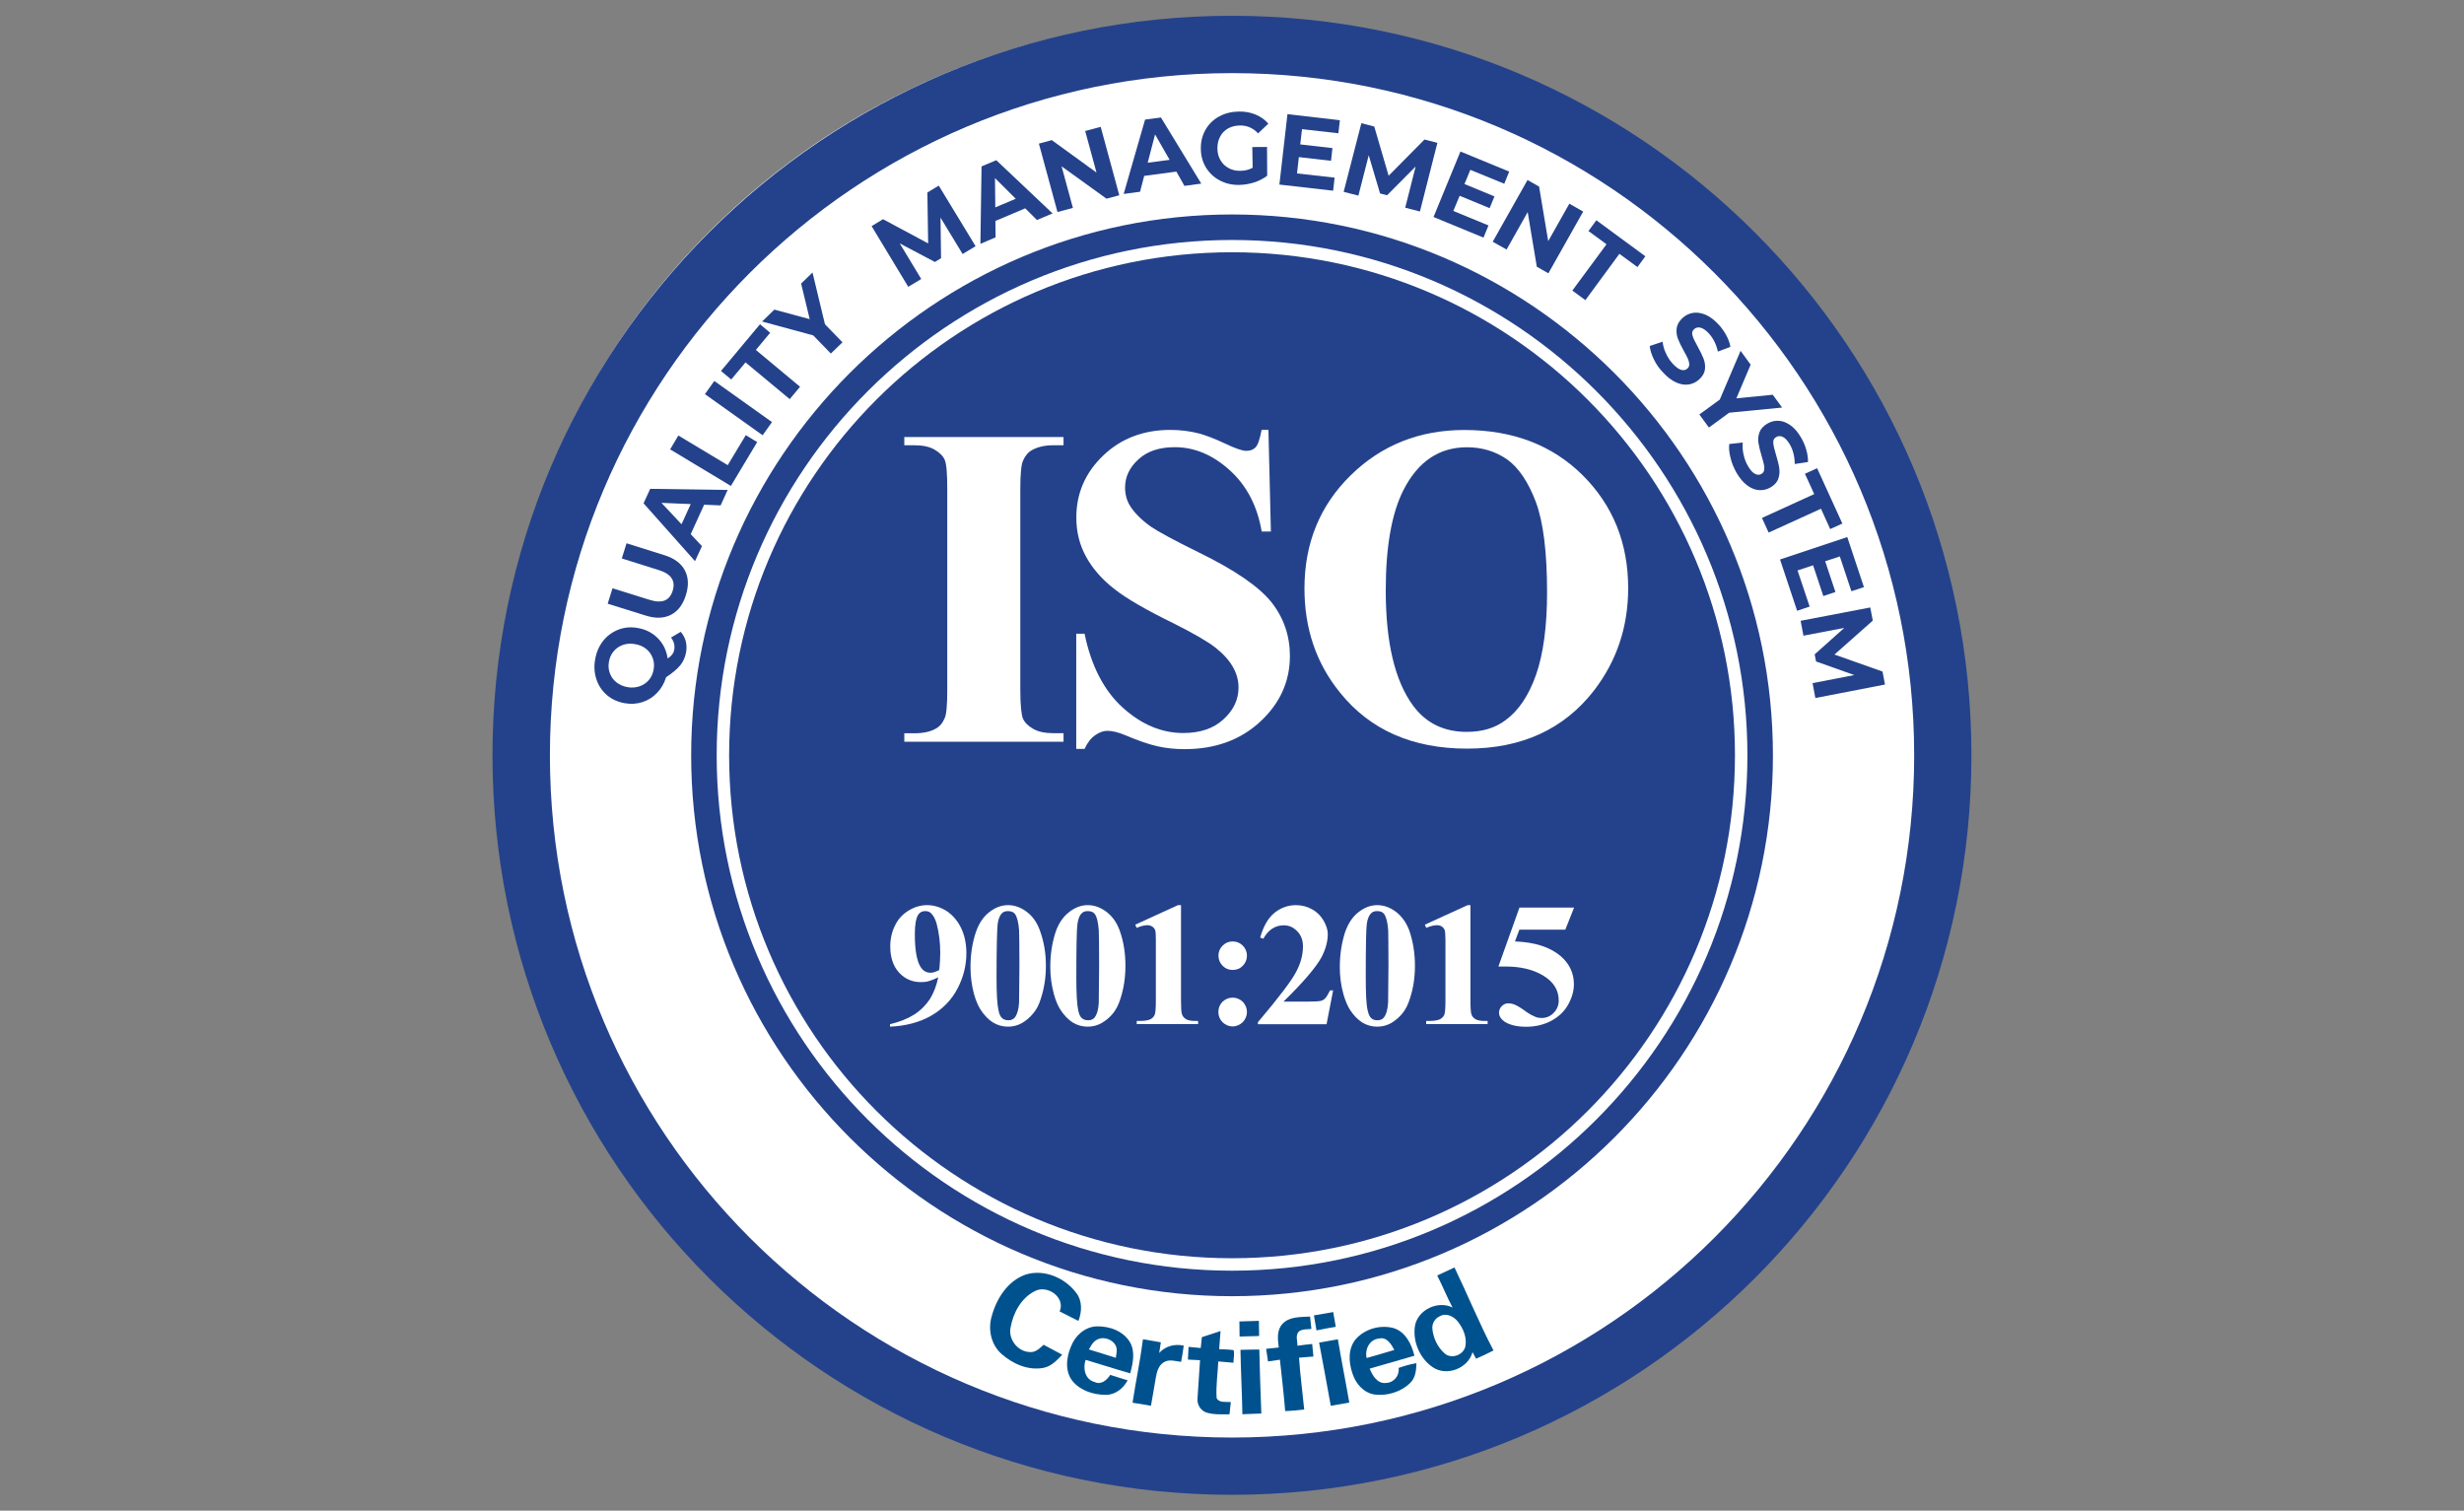 <?xml version="1.0" encoding="utf-8"?>
<!-- Generator: Adobe Illustrator 25.0.0, SVG Export Plug-In . SVG Version: 6.00 Build 0)  -->
<svg version="1.1" id="Layer_1" xmlns="http://www.w3.org/2000/svg" xmlns:xlink="http://www.w3.org/1999/xlink" x="0px" y="0px"
	 viewBox="0 0 281.03 172.29" style="enable-background:new 0 0 281.03 172.29;" xml:space="preserve">
<rect x="0" y="0" width="281.03" height="172.29" fill="#808080" stroke="none"/>
<style type="text/css">
	.st0{fill:none;stroke:#A3D2F1;stroke-width:1.7;stroke-miterlimit:10;}
	.st1{fill:#24428B;}
	.st2{fill:#00528E;}
	.st3{fill:#FFFFFF;}
</style>
<g>
	<path class="st0" d="M72.8-50.65c0,12.17-9.87,22.04-22.04,22.04c-12.17,0-22.04-9.87-22.04-22.04c0-12.17,9.87-22.04,22.04-22.04
		C62.93-72.69,72.8-62.82,72.8-50.65z"/>
	<g>
		<path class="st1" d="M65.69-50.65c0,8.25-6.68,14.93-14.93,14.93c-8.25,0-14.93-6.69-14.93-14.93c0-8.25,6.69-14.93,14.93-14.93
			C59.01-65.58,65.69-58.89,65.69-50.65"/>
		<path class="st1" d="M52.76-70.14c0.21,0.02,0.42,0.05,0.63,0.07c-0.02,0.16-0.04,0.32-0.07,0.48c-0.2-0.03-0.41-0.06-0.62-0.08
			C52.73-69.82,52.74-69.98,52.76-70.14z"/>
		<path class="st1" d="M54.04-69.41c0.21-0.04,0.41-0.08,0.62-0.13c-0.03,0.19-0.07,0.38-0.11,0.57c0.16,0.04,0.32,0.07,0.48,0.1
			c-0.03,0.13-0.05,0.26-0.08,0.39c-0.16-0.03-0.32-0.06-0.48-0.09c-0.06,0.37-0.16,0.74-0.2,1.12c0.03,0.2,0.28,0.19,0.44,0.22
			c-0.03,0.13-0.06,0.26-0.08,0.39c-0.29-0.05-0.61-0.04-0.85-0.23c-0.13-0.11-0.13-0.29-0.1-0.45c0.07-0.39,0.16-0.78,0.22-1.17
			c-0.13-0.02-0.26-0.04-0.39-0.06c0.03-0.13,0.05-0.26,0.08-0.39c0.13,0.02,0.26,0.05,0.39,0.07
			C53.99-69.19,54.01-69.3,54.04-69.41z"/>
		<path class="st1" d="M49.8-69.34c0.2-0.01,0.4-0.03,0.6-0.05c0.05,0.69,0.09,1.37,0.16,2.06c-0.2,0.01-0.4,0.03-0.6,0.04
			c-0.01-0.07-0.02-0.22-0.03-0.29c-0.3,0.47-1.16,0.55-1.39-0.02c-0.13-0.53-0.09-1.09-0.16-1.64c0.2-0.01,0.4-0.03,0.6-0.05
			c0.05,0.44,0.04,0.89,0.11,1.33c0.02,0.17,0.15,0.35,0.34,0.34c0.24,0.03,0.44-0.19,0.43-0.42C49.88-68.47,49.83-68.91,49.8-69.34
			z"/>
		<path class="st1" d="M51.03-69.35c0.2,0,0.39,0.01,0.59,0.01c0,0.12,0,0.23,0,0.35c0.17-0.25,0.46-0.36,0.75-0.33
			c-0.01,0.18-0.02,0.36-0.03,0.54c-0.26-0.07-0.61-0.01-0.69,0.29c-0.08,0.4-0.06,0.81-0.09,1.21c-0.2-0.01-0.4-0.02-0.6-0.02
			C50.98-67.98,51.05-68.67,51.03-69.35z"/>
		<path class="st1" d="M52.67-69.26c0.2,0.02,0.4,0.05,0.61,0.08c-0.1,0.68-0.17,1.37-0.25,2.05c-0.2-0.03-0.4-0.06-0.6-0.08
			C52.51-67.89,52.59-68.58,52.67-69.26z"/>
		<path class="st1" d="M46.1-68.38c0.18-0.54,0.82-0.76,1.34-0.67c0.29,0.05,0.49,0.3,0.57,0.56c-0.19,0.04-0.38,0.08-0.57,0.13
			c-0.08-0.13-0.14-0.3-0.3-0.33c-0.25-0.04-0.49,0.17-0.49,0.42c-0.01,0.31,0.06,0.65,0.27,0.9c0.16,0.19,0.49,0.14,0.61-0.07
			c0.06-0.1,0.02-0.23,0.03-0.34c0.2-0.05,0.41-0.1,0.62-0.13c0,0.21,0.01,0.45-0.14,0.62c-0.31,0.37-0.87,0.51-1.33,0.37
			C46.14-67.13,45.96-67.85,46.1-68.38z"/>
		<path class="st1" d="M55.13-68.85c0.22,0.06,0.44,0.13,0.66,0.2c0.02,0.54,0.05,1.07,0.09,1.6c0.32-0.43,0.62-0.88,0.93-1.31
			c0.19,0.06,0.38,0.11,0.57,0.16c-0.63,0.79-1.27,1.59-1.91,2.38c-0.19-0.01-0.38-0.1-0.57-0.15c0.19-0.21,0.37-0.43,0.55-0.66
			C55.33-67.36,55.25-68.11,55.13-68.85z"/>
		<g>
			<g>
				<path class="st1" d="M43.8-67.53c0.03-0.64,0.79-1.02,1.36-0.88c0.39,0.1,0.59,0.49,0.72,0.83c-0.47,0.18-0.95,0.34-1.42,0.51
					c0.1,0.24,0.33,0.53,0.63,0.41c0.23-0.05,0.32-0.28,0.31-0.49c0.18-0.07,0.36-0.13,0.54-0.2c0.03,0.26-0.01,0.56-0.23,0.74
					c-0.32,0.28-0.79,0.45-1.21,0.33C44-66.45,43.78-67.04,43.8-67.53z M44.34-67.4c0.29-0.09,0.58-0.2,0.87-0.3
					c-0.09-0.21-0.3-0.45-0.55-0.33C44.38-67.96,44.27-67.66,44.34-67.4z"/>
			</g>
		</g>
		<path class="st1" d="M41.6-68.07c0.28-0.15,0.63-0.28,0.94-0.15c0.19,0.07,0.31,0.24,0.43,0.39c-0.19,0.1-0.38,0.2-0.57,0.31
			c-0.1-0.08-0.18-0.21-0.32-0.22c-0.21-0.02-0.42,0.11-0.53,0.29c-0.11,0.16-0.04,0.42,0.15,0.48c0.49,0.02,0.97-0.22,1.47-0.15
			c0.35,0.07,0.57,0.43,0.58,0.77c0,0.38-0.27,0.69-0.56,0.89c-0.32,0.21-0.72,0.38-1.11,0.29c-0.26-0.06-0.43-0.27-0.58-0.46
			c0.19-0.11,0.38-0.22,0.58-0.32c0.11,0.14,0.25,0.3,0.45,0.28c0.28-0.04,0.55-0.24,0.61-0.53c0-0.17-0.14-0.36-0.32-0.34
			c-0.47,0.03-0.92,0.26-1.39,0.15c-0.33-0.08-0.54-0.44-0.53-0.77C40.91-67.58,41.25-67.88,41.6-68.07z"/>
		<path class="st1" d="M58.03-65.7c0.52-0.84,1.03-1.69,1.56-2.52c0.27,0.19,0.57,0.35,0.84,0.54c-0.21,0.78-0.36,1.57-0.56,2.34
			c0.61-0.53,1.23-1.04,1.83-1.58c0.28,0.18,0.58,0.34,0.85,0.53c-0.54,0.83-1.02,1.68-1.56,2.5c-0.17-0.11-0.34-0.22-0.51-0.32
			c0.45-0.71,0.88-1.44,1.33-2.15c-0.69,0.57-1.38,1.13-2.07,1.7c-0.16-0.1-0.33-0.2-0.49-0.3c0.19-0.86,0.41-1.72,0.57-2.59
			c-0.43,0.72-0.87,1.42-1.3,2.14C58.35-65.5,58.19-65.6,58.03-65.7z"/>
		<g>
			<g>
				<path class="st1" d="M49.41-65.78c2.72-0.23,5.5,0.26,7.96,1.46c2.49,1.2,4.65,3.09,6.16,5.41c1.62,2.46,2.49,5.4,2.48,8.34
					c0.02,2.69-0.71,5.39-2.07,7.71c-1.38,2.38-3.42,4.36-5.83,5.69c-2.65,1.47-5.74,2.11-8.76,1.84c-2.82-0.24-5.55-1.3-7.81-3
					c-2.17-1.63-3.9-3.84-4.94-6.35c-1.21-2.9-1.48-6.18-0.79-9.25c0.56-2.49,1.76-4.83,3.45-6.74
					C41.84-63.58,45.54-65.46,49.41-65.78z M49.53-64.64c-2.46,0.2-4.86,1.07-6.87,2.48c-2.24,1.56-4.02,3.78-5.04,6.32
					c-1.13,2.8-1.33,5.96-0.56,8.87c0.59,2.27,1.76,4.37,3.36,6.08c1.67,1.78,3.8,3.12,6.13,3.84c2.9,0.91,6.09,0.84,8.95-0.18
					c2.57-0.91,4.86-2.59,6.51-4.76c1.6-2.09,2.6-4.64,2.83-7.26c0.27-2.88-0.36-5.83-1.81-8.34c-1.29-2.26-3.23-4.15-5.52-5.4
					C55.08-64.3,52.27-64.88,49.53-64.64z"/>
			</g>
		</g>
		<path class="st1" d="M38.5-64.47c-0.03-0.58,0.68-1.16,1.19-0.76c0.39,0.36,0.68,0.81,1.05,1.2c-0.16,0.13-0.31,0.26-0.46,0.4
			c-0.33-0.35-0.59-0.76-0.95-1.08c-0.22-0.19-0.54,0.03-0.57,0.28c0,0.23,0.15,0.42,0.29,0.59c0.2,0.24,0.4,0.48,0.61,0.71
			c-0.15,0.14-0.31,0.27-0.47,0.41c-0.44-0.53-0.88-1.07-1.34-1.58c0.16-0.12,0.31-0.25,0.46-0.39
			C38.38-64.62,38.44-64.54,38.5-64.47z"/>
		<g>
			<g>
				<path class="st1" d="M62.25-64.64c0.2-0.21,0.53-0.26,0.78-0.12c0.3,0.17,0.6,0.4,0.73,0.73c0.11,0.35-0.17,0.63-0.38,0.87
					c-0.25,0.27-0.49,0.55-0.72,0.85c-0.14-0.13-0.28-0.26-0.43-0.38c0.05-0.08,0.1-0.15,0.15-0.23c-0.41,0.1-0.81-0.2-0.96-0.57
					c-0.15-0.4,0.26-0.88,0.69-0.79c0.38,0.07,0.67,0.35,0.95,0.59c0.12-0.15,0.31-0.39,0.11-0.56c-0.13-0.16-0.35-0.12-0.48,0.01
					C62.56-64.37,62.41-64.51,62.25-64.64z M62.08-63.73c-0.27,0.22,0.04,0.65,0.34,0.59c0.2-0.04,0.33-0.2,0.46-0.33
					C62.66-63.64,62.36-63.96,62.08-63.73z"/>
			</g>
		</g>
		<g>
			<g>
				<path class="st1" d="M37.23-63.51c0.75-0.21,1.58,0.6,1.33,1.36c-0.17,0.47-0.61,0.9-1.14,0.9c-0.46-0.04-0.88-0.38-1.04-0.81
					C36.2-62.67,36.66-63.31,37.23-63.51z M37.09-62.99c-0.19,0.1-0.35,0.33-0.25,0.54c0.13,0.31,0.42,0.56,0.73,0.66
					c0.35,0.12,0.69-0.34,0.49-0.64C37.87-62.75,37.5-63.12,37.09-62.99z"/>
			</g>
		</g>
		<path class="st1" d="M62.91-62.05c0.53-0.44,1.07-0.86,1.57-1.34c0.13,0.16,0.26,0.31,0.39,0.47c-0.08,0.06-0.16,0.13-0.24,0.19
			c0.59-0.07,1.18,0.69,0.77,1.19c-0.37,0.38-0.8,0.69-1.2,1.03c-0.13-0.16-0.26-0.31-0.39-0.47c0.33-0.27,0.66-0.53,0.97-0.81
			c0.14-0.12,0.27-0.33,0.13-0.5c-0.11-0.22-0.41-0.25-0.6-0.12c-0.36,0.24-0.67,0.54-1.01,0.82
			C63.17-61.73,63.04-61.89,62.91-62.05z"/>
		<path class="st1" d="M34.61-61.87c0.12-0.17,0.25-0.34,0.37-0.52c0.13,0.1,0.26,0.2,0.39,0.3c-0.13,0.17-0.25,0.33-0.37,0.51
			C34.87-61.68,34.74-61.77,34.61-61.87z"/>
		<path class="st1" d="M35.69-61.85c0.56,0.4,1.12,0.81,1.68,1.21c-0.12,0.17-0.24,0.33-0.37,0.49c-0.54-0.42-1.11-0.81-1.66-1.21
			C35.45-61.52,35.57-61.69,35.69-61.85z"/>
		<path class="st1" d="M34.86-60.66c0.09-0.14,0.18-0.28,0.26-0.42c0.11,0.07,0.22,0.14,0.34,0.21c-0.08,0.14-0.17,0.28-0.25,0.42
			c0.35,0.19,0.66,0.45,1.03,0.6c0.17-0.04,0.22-0.23,0.3-0.35c0.12,0.07,0.23,0.15,0.34,0.23c-0.14,0.25-0.25,0.54-0.51,0.7
			c-0.16,0.1-0.35,0.01-0.5-0.08c-0.33-0.2-0.65-0.4-0.97-0.6c-0.07,0.12-0.14,0.23-0.2,0.35c-0.12-0.08-0.24-0.15-0.35-0.23
			c0.07-0.11,0.15-0.21,0.22-0.32c-0.1-0.06-0.2-0.12-0.29-0.18c0.03-0.21,0.07-0.42,0.1-0.63C34.54-60.87,34.7-60.77,34.86-60.66z"
			/>
		<g>
			<g>
				<path class="st1" d="M65.64-60.97c0.18-0.07,0.39-0.13,0.57-0.03c0.36,0.18,0.59,0.55,0.71,0.92c0.08,0.26-0.09,0.51-0.29,0.65
					c-0.4,0.28-0.83,0.51-1.21,0.82c-0.1-0.16-0.2-0.32-0.31-0.48c0.07-0.06,0.13-0.13,0.2-0.19c-0.4,0-0.68-0.37-0.75-0.73
					c-0.1-0.45,0.47-0.86,0.87-0.64c0.35,0.17,0.55,0.52,0.76,0.83c0.14-0.12,0.37-0.26,0.27-0.47c-0.07-0.21-0.3-0.27-0.48-0.16
					C65.86-60.62,65.74-60.8,65.64-60.97z M65.23-60.14c-0.25,0.1-0.22,0.45-0.02,0.58c0.22,0.2,0.5,0.01,0.71-0.1
					C65.77-59.89,65.56-60.27,65.23-60.14z"/>
			</g>
		</g>
		<g>
			<g>
				<path class="st1" d="M34.05-59.19c0.3-0.24,0.69-0.04,0.98,0.1c0.33,0.15,0.66,0.31,1,0.43c-0.08,0.18-0.16,0.35-0.24,0.52
					c-0.09-0.03-0.17-0.05-0.26-0.08c0.21,0.36,0.05,0.83-0.26,1.07c-0.34,0.27-0.93,0.01-0.96-0.43c-0.03-0.38,0.13-0.74,0.3-1.07
					c-0.17-0.09-0.45-0.19-0.57,0.04c-0.13,0.17-0.02,0.37,0.14,0.47c-0.08,0.19-0.17,0.38-0.27,0.56c-0.21-0.15-0.38-0.4-0.33-0.67
					C33.64-58.59,33.78-58.95,34.05-59.19z M34.82-57.7c0.22,0.21,0.54-0.06,0.53-0.32c0-0.26-0.27-0.39-0.46-0.51
					C34.76-58.29,34.58-57.93,34.82-57.7z"/>
			</g>
		</g>
		<g>
			<g>
				<path class="st1" d="M65.94-58.39c0.26-0.41,0.79-0.64,1.26-0.56c0.55,0.1,0.87,0.81,0.57,1.29c0.09-0.05,0.17-0.1,0.26-0.15
					c0.09,0.18,0.17,0.36,0.25,0.54c-0.57,0.22-1.11,0.49-1.67,0.72c-0.35,0.15-0.79,0.19-1.09-0.09c-0.29-0.29-0.45-0.69-0.47-1.1
					c-0.01-0.25,0.17-0.44,0.37-0.55c0.08,0.17,0.15,0.34,0.23,0.51c-0.29,0.19-0.16,0.6,0.08,0.76c0.24,0.13,0.51-0.05,0.74-0.13
					C65.95-57.25,65.66-57.92,65.94-58.39z M66.88-58.33c-0.27,0.09-0.6,0.28-0.58,0.61c0.04,0.31,0.39,0.48,0.67,0.36
					c0.31-0.08,0.73-0.36,0.59-0.73C67.47-58.37,67.12-58.43,66.88-58.33z"/>
			</g>
		</g>
		<path class="st1" d="M32.99-55.66c-0.39-0.43-0.19-1.34,0.46-1.36c0.55,0.04,1.06,0.26,1.6,0.38c-0.05,0.2-0.11,0.4-0.18,0.59
			c-0.42-0.14-0.85-0.25-1.27-0.35c-0.31-0.11-0.57,0.3-0.41,0.56c0.08,0.15,0.25,0.2,0.41,0.25c0.36,0.1,0.73,0.19,1.1,0.3
			c-0.06,0.19-0.11,0.39-0.16,0.58c-0.46-0.11-0.9-0.28-1.37-0.34c-0.31-0.04-0.48,0.41-0.28,0.62c0.1,0.13,0.27,0.17,0.42,0.21
			c0.34,0.09,0.69,0.18,1.03,0.28c-0.05,0.19-0.11,0.38-0.16,0.57c-0.67-0.16-1.32-0.37-2-0.51c0.05-0.19,0.11-0.39,0.16-0.58
			c0.1,0.03,0.2,0.06,0.3,0.09C32.27-54.77,32.43-55.56,32.99-55.66z"/>
		<g>
			<g>
				<path class="st1" d="M66.78-56.02c0.24-0.39,0.73-0.54,1.17-0.53c0.7,0.04,1.1,0.91,0.83,1.51c-0.15,0.33-0.51,0.47-0.84,0.57
					c-0.14-0.48-0.29-0.96-0.43-1.44c-0.22,0.1-0.49,0.26-0.44,0.55c0.01,0.25,0.24,0.42,0.48,0.39c0.06,0.18,0.11,0.37,0.17,0.55
					c-0.29,0.04-0.6-0.07-0.77-0.32C66.69-55.1,66.56-55.61,66.78-56.02z M67.86-56.01c0.05,0.3,0.17,0.59,0.25,0.88
					c0.25-0.07,0.48-0.34,0.33-0.6C68.36-55.97,68.09-56.04,67.86-56.01z"/>
			</g>
		</g>
		<path class="st1" d="M67.17-53.95c0.68-0.06,1.37-0.11,2.04-0.21c0.02,0.2,0.04,0.39,0.06,0.59c-0.1,0.01-0.2,0.02-0.3,0.03
			c0.46,0.27,0.58,1.06,0.08,1.35c0.4,0.18,0.54,0.69,0.41,1.08c-0.1,0.26-0.39,0.39-0.65,0.41c-0.44,0.04-0.88,0.09-1.32,0.12
			c-0.02-0.2-0.04-0.4-0.05-0.6c0.41-0.04,0.82-0.07,1.23-0.12c0.14-0.02,0.3-0.05,0.37-0.19c0.09-0.15,0.05-0.36-0.06-0.49
			c-0.13-0.13-0.34-0.12-0.51-0.1c-0.37,0.04-0.73,0.07-1.1,0.11c-0.02-0.2-0.04-0.41-0.05-0.61c0.44-0.04,0.89-0.07,1.33-0.13
			c0.2-0.03,0.36-0.24,0.3-0.44c-0.04-0.22-0.27-0.34-0.48-0.32c-0.41,0.03-0.82,0.08-1.24,0.12
			C67.21-53.55,67.19-53.75,67.17-53.95z"/>
		<path class="st1" d="M32.11-53.39c0.18,0.02,0.36,0.04,0.54,0.06c-0.09,0.26-0.03,0.61,0.26,0.71c0.39,0.09,0.79,0.09,1.19,0.13
			c-0.01,0.2-0.03,0.41-0.05,0.61c-0.68-0.07-1.36-0.15-2.05-0.18c0.01-0.2,0.03-0.39,0.05-0.59c0.12,0.01,0.24,0.02,0.36,0.04
			C32.17-52.79,32.06-53.09,32.11-53.39z"/>
		<g>
			<g>
				<path class="st1" d="M32.59-51.56c0.42-0.12,0.95-0.05,1.24,0.31c0.28,0.37,0.3,0.9,0.12,1.32c-0.34,0.75-1.61,0.74-1.94-0.01
					C31.75-50.52,31.9-51.38,32.59-51.56z M32.58-50.93c-0.31,0.09-0.43,0.52-0.19,0.74c0.26,0.22,0.66,0.2,0.98,0.12
					c0.31-0.08,0.45-0.49,0.23-0.72C33.33-51.04,32.9-51.03,32.58-50.93z"/>
			</g>
		</g>
		<g>
			<g>
				<path class="st1" d="M67.86-50.14c0.54-0.2,1.32-0.06,1.55,0.53c0.14,0.43,0.08,1-0.32,1.28c-0.26,0.2-0.59,0.17-0.89,0.16
					c0.03-0.5,0.08-1,0.1-1.5c-0.27-0.01-0.6,0.11-0.62,0.42c-0.05,0.23,0.13,0.4,0.33,0.47c-0.02,0.19-0.03,0.39-0.04,0.58
					c-0.27-0.09-0.53-0.27-0.6-0.56C67.23-49.24,67.33-49.92,67.86-50.14z M68.65-49.62c-0.02,0.31-0.04,0.61-0.07,0.92
					c0.21-0.01,0.48-0.08,0.52-0.33C69.19-49.33,68.93-49.59,68.65-49.62z"/>
			</g>
		</g>
		<path class="st1" d="M31.98-49.14c0.13-0.02,0.26-0.04,0.39-0.06c0.02,0.16,0.05,0.32,0.07,0.48c0.55-0.07,1.1-0.14,1.65-0.2
			c0.02,0.2,0.04,0.4,0.07,0.6c-0.55,0.06-1.1,0.14-1.65,0.19c0.01,0.13,0.03,0.27,0.04,0.4c-0.13,0.02-0.26,0.04-0.39,0.06
			c-0.01-0.13-0.03-0.26-0.04-0.39c-0.26,0.01-0.56,0.07-0.77-0.12c-0.25-0.22-0.22-0.58-0.25-0.88c0.13-0.02,0.26-0.04,0.39-0.05
			c0.03,0.15,0.01,0.33,0.13,0.44c0.12,0.07,0.27,0.01,0.4,0.02C32.02-48.82,32-48.98,31.98-49.14z"/>
		<path class="st1" d="M67.22-47.96c0.68,0.13,1.34,0.31,2.02,0.42c-0.04,0.19-0.08,0.39-0.12,0.58c-0.08-0.01-0.23-0.04-0.3-0.05
			c0.4,0.41,0.19,1.3-0.43,1.33c-0.54-0.04-1.06-0.22-1.59-0.31c0.04-0.2,0.08-0.4,0.15-0.6c0.45,0.11,0.9,0.24,1.36,0.28
			c0.29,0.03,0.45-0.36,0.29-0.58c-0.12-0.16-0.32-0.23-0.51-0.27c-0.33-0.07-0.67-0.14-1-0.22C67.15-47.57,67.19-47.76,67.22-47.96
			z"/>
		<path class="st1" d="M32.78-47.38c0.47-0.14,0.95-0.23,1.42-0.37c0.05,0.2,0.1,0.39,0.15,0.59c-0.36,0.1-0.72,0.18-1.07,0.27
			c-0.17,0.04-0.36,0.1-0.46,0.26c-0.12,0.26,0.11,0.57,0.39,0.55c0.45-0.03,0.89-0.2,1.33-0.29c0.05,0.2,0.1,0.39,0.14,0.59
			c-0.66,0.16-1.33,0.31-1.99,0.51c-0.05-0.2-0.1-0.39-0.15-0.59c0.1-0.02,0.19-0.04,0.29-0.06c-0.25-0.15-0.47-0.37-0.5-0.68
			C32.24-46.93,32.45-47.29,32.78-47.38z"/>
		<path class="st1" d="M32.06-44.34c0.92-0.37,1.86-0.66,2.78-1.01c0.07,0.2,0.15,0.41,0.22,0.61c-0.93,0.33-1.86,0.67-2.79,0.99
			C32.22-43.95,32.15-44.15,32.06-44.34z"/>
		<path class="st1" d="M66.26-44.46c0.09-0.33,0.15-0.84,0.57-0.89c0.46,0.08,0.9,0.29,1.34,0.44c0.04-0.13,0.09-0.25,0.13-0.38
			c0.13,0.04,0.25,0.09,0.38,0.13c-0.04,0.12-0.09,0.25-0.13,0.37c0.11,0.04,0.21,0.08,0.32,0.12c0.01,0.21,0.02,0.42,0.04,0.64
			c-0.18-0.06-0.37-0.13-0.55-0.2c-0.05,0.15-0.11,0.31-0.16,0.46c-0.13-0.04-0.26-0.09-0.39-0.13c0.06-0.15,0.11-0.3,0.16-0.46
			c-0.38-0.11-0.75-0.3-1.14-0.36c-0.15,0.08-0.16,0.27-0.22,0.41C66.51-44.37,66.38-44.42,66.26-44.46z"/>
		<g>
			<path class="st2" d="M57.57-35.21c0.18-0.09,0.37-0.17,0.56-0.26c0.42,0.88,0.8,1.8,1.25,2.66c-0.18,0.1-0.37,0.18-0.56,0.26
				c-0.04-0.07-0.08-0.14-0.11-0.21c-0.14,0.52-0.82,0.79-1.27,0.49c-0.43-0.29-0.66-0.84-0.58-1.35c0.1-0.51,0.74-0.81,1.2-0.58
				C57.88-34.52,57.74-34.87,57.57-35.21z M57.65-33.9c-0.16,0.07-0.25,0.24-0.24,0.41c0.03,0.29,0.17,0.59,0.39,0.78
				c0.22,0.2,0.6,0.06,0.67-0.22c0.06-0.29-0.07-0.58-0.24-0.8C58.1-33.9,57.85-34.02,57.65-33.9z"/>
		</g>
		<path class="st2" d="M44.35-35.24c0.59-0.19,1.27,0.1,1.63,0.59c0.2,0.26,0.18,0.61,0.07,0.9c-0.2-0.1-0.4-0.2-0.6-0.3
			c0.19-0.46-0.4-0.86-0.8-0.65c-0.44,0.22-0.7,0.7-0.78,1.17c-0.08,0.38,0.23,0.78,0.62,0.78c0.18,0.02,0.31-0.12,0.44-0.23
			c0.2,0.11,0.4,0.21,0.6,0.32c-0.17,0.18-0.35,0.37-0.6,0.42c-0.49,0.1-0.99-0.13-1.36-0.45c-0.33-0.3-0.43-0.78-0.31-1.2
			C43.42-34.46,43.78-35.03,44.35-35.24z"/>
		<path class="st2" d="M53.61-33.93c0.21-0.04,0.41-0.07,0.62-0.11c0.03,0.16,0.05,0.32,0.08,0.47c-0.21,0.03-0.41,0.07-0.62,0.11
			C53.67-33.61,53.64-33.77,53.61-33.93z"/>
		<path class="st2" d="M52.6-33.65c0.22-0.25,0.59-0.22,0.89-0.24c0.01,0.13,0.03,0.26,0.04,0.4c-0.13,0.02-0.28,0-0.4,0.08
			c-0.13,0.12-0.05,0.31-0.05,0.46c0.16-0.02,0.31-0.04,0.47-0.06c0.01,0.13,0.03,0.27,0.04,0.4c-0.15,0.01-0.31,0.03-0.46,0.04
			c0.04,0.56,0.11,1.11,0.17,1.66c-0.2,0.02-0.41,0.04-0.61,0.05c-0.04-0.55-0.11-1.1-0.17-1.65c-0.13,0.02-0.26,0.04-0.38,0.06
			c-0.02-0.13-0.04-0.27-0.06-0.4c0.13-0.01,0.27-0.03,0.4-0.04C52.45-33.15,52.41-33.45,52.6-33.65z"/>
		<path class="st2" d="M51.22-33.74c0.21-0.01,0.42-0.01,0.62-0.02c0,0.16,0.01,0.32,0.01,0.49c-0.21,0-0.42,0.01-0.63,0.02
			C51.23-33.41,51.22-33.58,51.22-33.74z"/>
		<g>
			<path class="st2" d="M45.82-32.95c0.13-0.34,0.45-0.62,0.82-0.63c0.4-0.01,0.86,0.15,1.07,0.52c0.17,0.31,0.09,0.67,0,0.99
				c-0.48-0.14-0.95-0.29-1.43-0.43c-0.09,0.27-0.02,0.63,0.29,0.71c0.21,0.11,0.4-0.06,0.5-0.23c0.19,0.06,0.37,0.12,0.56,0.17
				c-0.14,0.26-0.39,0.47-0.7,0.47c-0.39,0-0.8-0.13-1.06-0.43C45.61-32.13,45.67-32.59,45.82-32.95z M46.61-33.13
				c-0.1,0.07-0.16,0.19-0.22,0.29c0.29,0.09,0.58,0.17,0.86,0.27c0.02-0.13,0.06-0.28-0.01-0.4
				C47.13-33.19,46.81-33.28,46.61-33.13z"/>
		</g>
		<g>
			<path class="st2" d="M54.98-33.19c0.3-0.31,0.78-0.44,1.19-0.33c0.39,0.12,0.57,0.52,0.66,0.89c-0.48,0.13-0.96,0.27-1.44,0.42
				c0.09,0.22,0.25,0.5,0.53,0.46c0.25-0.01,0.43-0.24,0.4-0.48c0.19-0.06,0.38-0.12,0.57-0.15c-0.01,0.22-0.03,0.47-0.2,0.63
				c-0.3,0.29-0.74,0.43-1.15,0.37c-0.35-0.05-0.6-0.35-0.7-0.67C54.72-32.43,54.7-32.89,54.98-33.19z M55.3-32.56
				c0.3-0.08,0.59-0.17,0.89-0.26c-0.1-0.18-0.24-0.43-0.49-0.36C55.4-33.17,55.24-32.84,55.3-32.56z"/>
		</g>
		<path class="st2" d="M50.02-33.23c0.2-0.07,0.4-0.13,0.6-0.2c-0.02,0.19-0.03,0.39-0.05,0.58c0.15,0.01,0.31,0.01,0.46,0.03
			c0.03,0.13-0.01,0.27-0.01,0.4c-0.16-0.01-0.33-0.03-0.49-0.04c-0.02,0.39-0.08,0.78-0.05,1.17c0.08,0.17,0.3,0.11,0.45,0.13
			c-0.01,0.13-0.03,0.26-0.04,0.39c-0.24,0-0.49,0.02-0.73-0.05c-0.19-0.06-0.32-0.25-0.3-0.45c0.02-0.41,0.06-0.82,0.08-1.23
			c-0.13-0.01-0.26-0.01-0.39-0.02c0.01-0.14,0.01-0.27,0.02-0.41c0.13,0.01,0.26,0.02,0.39,0.04C49.99-33,50-33.12,50.02-33.23z"/>
		<path class="st2" d="M48.12-33.17c0.19,0.03,0.38,0.07,0.57,0.1c-0.02,0.11-0.04,0.23-0.05,0.34c0.2-0.22,0.5-0.3,0.79-0.24
			c-0.02,0.17-0.05,0.35-0.08,0.52c-0.18-0.02-0.39-0.09-0.56,0.01c-0.17,0.1-0.22,0.31-0.25,0.49c-0.05,0.3-0.1,0.61-0.16,0.91
			c-0.2-0.04-0.39-0.07-0.59-0.1C47.89-31.81,48.04-32.48,48.12-33.17z"/>
		<path class="st2" d="M53.78-33.06c0.2-0.04,0.4-0.07,0.6-0.11c0.11,0.68,0.25,1.35,0.37,2.03c-0.2,0.03-0.4,0.07-0.59,0.1
			C54.03-31.71,53.91-32.38,53.78-33.06z"/>
		<path class="st2" d="M51.25-32.83c0.2-0.01,0.4-0.01,0.61-0.01c0.02,0.68,0.04,1.37,0.06,2.06c-0.2,0.01-0.41,0.01-0.61,0.02
			C51.31-31.45,51.27-32.14,51.25-32.83z"/>
		<path class="st3" d="M49.19-71.74c3.33-0.24,6.71,0.3,9.78,1.61c2.38,1.01,4.58,2.45,6.45,4.25c2.03,1.95,3.68,4.31,4.8,6.9
			c2.03,4.64,2.3,10.01,0.75,14.83c-0.98,3.07-2.65,5.92-4.9,8.23c-1.41,1.45-2.99,2.73-4.74,3.74c-2.49,1.45-5.28,2.37-8.14,2.7
			c-3.21,0.37-6.51,0.03-9.55-1.07c-2.83-1-5.42-2.66-7.57-4.74c-0.25-0.21-0.44-0.5-0.73-0.67c-3.6-3.78-5.73-8.94-5.79-14.17
			c-0.1-4.18,1.09-8.37,3.36-11.88c2.11-3.3,5.14-5.99,8.67-7.69C43.96-70.85,46.56-71.54,49.19-71.74z M52.76-70.14
			c-0.02,0.16-0.03,0.32-0.05,0.48c0.2,0.02,0.41,0.04,0.62,0.08c0.03-0.16,0.05-0.32,0.07-0.48
			C53.18-70.09,52.97-70.11,52.76-70.14z M54.04-69.41c-0.02,0.11-0.04,0.22-0.06,0.33c-0.13-0.02-0.26-0.05-0.39-0.07
			c-0.03,0.13-0.06,0.26-0.08,0.39c0.13,0.02,0.26,0.04,0.39,0.06c-0.06,0.39-0.15,0.78-0.22,1.17c-0.03,0.15-0.03,0.34,0.1,0.45
			c0.23,0.2,0.56,0.19,0.85,0.23c0.03-0.13,0.05-0.26,0.08-0.39c-0.15-0.03-0.4-0.01-0.44-0.22c0.04-0.38,0.14-0.74,0.2-1.12
			c0.16,0.03,0.32,0.06,0.48,0.09c0.03-0.13,0.05-0.26,0.08-0.39c-0.16-0.03-0.32-0.06-0.48-0.1c0.04-0.19,0.08-0.38,0.11-0.57
			C54.45-69.49,54.24-69.45,54.04-69.41z M49.8-69.34c0.03,0.43,0.08,0.87,0.07,1.3c0,0.23-0.2,0.44-0.43,0.42
			c-0.19,0.02-0.32-0.17-0.34-0.34c-0.07-0.44-0.06-0.88-0.11-1.33c-0.2,0.02-0.4,0.03-0.6,0.05c0.07,0.54,0.03,1.1,0.16,1.64
			c0.23,0.57,1.09,0.5,1.39,0.02c0.01,0.07,0.02,0.22,0.03,0.29c0.2-0.02,0.4-0.03,0.6-0.04c-0.07-0.68-0.11-1.37-0.16-2.06
			C50.2-69.37,50-69.35,49.8-69.34z M51.03-69.35c0.02,0.69-0.05,1.37-0.07,2.05c0.2,0.01,0.4,0.01,0.6,0.02
			c0.03-0.4,0.01-0.82,0.09-1.21c0.08-0.3,0.43-0.36,0.69-0.29c0.01-0.18,0.03-0.36,0.03-0.54c-0.29-0.03-0.58,0.08-0.75,0.33
			c0-0.11,0-0.23,0-0.35C51.42-69.34,51.22-69.35,51.03-69.35z M52.67-69.26c-0.08,0.68-0.16,1.37-0.25,2.05
			c0.2,0.02,0.4,0.05,0.6,0.08c0.09-0.68,0.16-1.37,0.25-2.05C53.08-69.21,52.87-69.24,52.67-69.26z M46.1-68.38
			c-0.14,0.53,0.04,1.24,0.6,1.45c0.46,0.13,1.02,0,1.33-0.37c0.15-0.17,0.14-0.41,0.14-0.62c-0.21,0.04-0.41,0.08-0.62,0.13
			c-0.01,0.11,0.03,0.23-0.03,0.34c-0.11,0.21-0.45,0.27-0.61,0.07c-0.21-0.24-0.28-0.58-0.27-0.9c0-0.25,0.24-0.46,0.49-0.42
			c0.16,0.03,0.23,0.2,0.3,0.33c0.19-0.05,0.38-0.09,0.57-0.13c-0.08-0.27-0.29-0.51-0.57-0.56C46.93-69.14,46.28-68.92,46.1-68.38z
			 M55.13-68.85c0.11,0.74,0.19,1.49,0.32,2.23c-0.17,0.23-0.36,0.44-0.55,0.66c0.19,0.05,0.37,0.14,0.57,0.15
			c0.65-0.78,1.28-1.58,1.91-2.38c-0.19-0.05-0.38-0.11-0.57-0.16c-0.32,0.43-0.62,0.88-0.93,1.31c-0.04-0.53-0.06-1.07-0.09-1.6
			C55.57-68.72,55.35-68.79,55.13-68.85z M43.8-67.53c-0.02,0.49,0.2,1.08,0.7,1.25c0.42,0.12,0.89-0.05,1.21-0.33
			c0.22-0.18,0.26-0.48,0.23-0.74c-0.18,0.06-0.36,0.13-0.54,0.2c0.01,0.21-0.08,0.44-0.31,0.49c-0.29,0.12-0.53-0.17-0.63-0.41
			c0.47-0.17,0.95-0.33,1.42-0.51c-0.13-0.35-0.33-0.73-0.72-0.83C44.59-68.55,43.84-68.17,43.8-67.53z M41.6-68.07
			c-0.34,0.19-0.69,0.49-0.72,0.91c0,0.33,0.2,0.68,0.53,0.77c0.47,0.11,0.93-0.12,1.39-0.15c0.18-0.01,0.32,0.18,0.32,0.34
			c-0.06,0.29-0.33,0.49-0.61,0.53c-0.2,0.02-0.34-0.14-0.45-0.28c-0.19,0.11-0.39,0.21-0.58,0.32c0.16,0.19,0.33,0.41,0.58,0.46
			c0.39,0.09,0.79-0.08,1.11-0.29c0.29-0.2,0.57-0.51,0.56-0.89c0-0.34-0.23-0.71-0.58-0.77c-0.5-0.07-0.97,0.17-1.47,0.15
			c-0.19-0.06-0.27-0.32-0.15-0.48c0.11-0.18,0.32-0.3,0.53-0.29c0.14,0.01,0.23,0.14,0.32,0.22c0.19-0.11,0.38-0.21,0.57-0.31
			c-0.12-0.16-0.24-0.33-0.43-0.39C42.22-68.35,41.88-68.22,41.6-68.07z M58.03-65.7c0.16,0.1,0.32,0.2,0.48,0.3
			c0.43-0.72,0.88-1.42,1.3-2.14c-0.16,0.87-0.38,1.72-0.57,2.59c0.16,0.1,0.33,0.2,0.49,0.3c0.68-0.57,1.37-1.14,2.07-1.7
			c-0.45,0.72-0.88,1.44-1.33,2.15c0.17,0.1,0.34,0.21,0.51,0.32c0.54-0.82,1.03-1.68,1.56-2.5c-0.27-0.19-0.57-0.36-0.85-0.53
			c-0.6,0.54-1.22,1.05-1.83,1.58c0.2-0.78,0.35-1.57,0.56-2.34c-0.27-0.19-0.57-0.35-0.84-0.54C59.06-67.39,58.55-66.54,58.03-65.7
			z M49.41-65.78c-3.87,0.32-7.57,2.19-10.13,5.11c-1.69,1.91-2.9,4.25-3.45,6.74c-0.69,3.07-0.42,6.35,0.79,9.25
			c1.04,2.51,2.77,4.72,4.94,6.35c2.26,1.7,4.99,2.76,7.81,3c3.02,0.28,6.11-0.36,8.76-1.84c2.41-1.33,4.44-3.32,5.83-5.69
			c1.36-2.32,2.09-5.02,2.07-7.71c0.01-2.94-0.87-5.88-2.48-8.34c-1.51-2.32-3.67-4.21-6.16-5.41
			C54.91-65.52,52.13-66.01,49.41-65.78z M38.5-64.47c-0.06-0.08-0.12-0.15-0.19-0.23c-0.15,0.13-0.3,0.27-0.46,0.39
			c0.46,0.52,0.89,1.05,1.34,1.58c0.16-0.13,0.32-0.26,0.47-0.41c-0.21-0.23-0.41-0.48-0.61-0.71c-0.14-0.17-0.29-0.36-0.29-0.59
			c0.03-0.25,0.35-0.47,0.57-0.28c0.36,0.32,0.62,0.73,0.95,1.08c0.15-0.14,0.3-0.27,0.46-0.4c-0.36-0.39-0.66-0.84-1.05-1.2
			C39.18-65.62,38.47-65.04,38.5-64.47z M62.25-64.64c0.15,0.13,0.31,0.27,0.45,0.41c0.13-0.13,0.35-0.18,0.48-0.01
			c0.2,0.17,0.01,0.41-0.11,0.56c-0.28-0.25-0.57-0.52-0.95-0.59c-0.42-0.09-0.83,0.39-0.69,0.79c0.15,0.37,0.55,0.66,0.96,0.57
			c-0.05,0.08-0.1,0.15-0.15,0.23c0.14,0.12,0.29,0.25,0.43,0.38c0.23-0.29,0.47-0.57,0.72-0.85c0.21-0.23,0.49-0.52,0.38-0.87
			c-0.13-0.33-0.43-0.57-0.73-0.73C62.78-64.9,62.45-64.85,62.25-64.64z M37.23-63.51c-0.57,0.19-1.03,0.84-0.85,1.45
			c0.16,0.43,0.58,0.77,1.04,0.81c0.53,0,0.97-0.43,1.14-0.9C38.81-62.91,37.97-63.72,37.23-63.51z M62.91-62.05
			c0.13,0.16,0.26,0.32,0.39,0.47c0.33-0.27,0.65-0.58,1.01-0.82c0.19-0.14,0.49-0.11,0.6,0.12c0.14,0.17,0.01,0.38-0.13,0.5
			c-0.31,0.28-0.64,0.54-0.97,0.81c0.13,0.15,0.26,0.31,0.39,0.47c0.4-0.35,0.83-0.65,1.2-1.03c0.42-0.51-0.18-1.26-0.77-1.19
			c0.08-0.06,0.16-0.13,0.24-0.19c-0.13-0.16-0.26-0.31-0.39-0.47C63.98-62.91,63.44-62.49,62.91-62.05z M34.61-61.87
			c0.13,0.09,0.26,0.19,0.39,0.29c0.12-0.17,0.24-0.34,0.37-0.51c-0.13-0.1-0.26-0.2-0.39-0.3C34.85-62.21,34.73-62.04,34.61-61.87z
			 M35.69-61.85c-0.12,0.16-0.24,0.33-0.35,0.49c0.55,0.4,1.12,0.79,1.66,1.21c0.13-0.16,0.25-0.33,0.37-0.49
			C36.8-61.04,36.24-61.45,35.69-61.85z M34.86-60.66c-0.16-0.11-0.32-0.21-0.49-0.31c-0.03,0.21-0.07,0.42-0.1,0.63
			c0.1,0.06,0.2,0.12,0.29,0.18c-0.07,0.11-0.15,0.21-0.22,0.32c0.12,0.08,0.23,0.15,0.35,0.23c0.07-0.12,0.14-0.23,0.2-0.35
			c0.32,0.2,0.65,0.4,0.97,0.6c0.15,0.09,0.34,0.17,0.5,0.08c0.25-0.16,0.36-0.45,0.51-0.7c-0.11-0.08-0.23-0.15-0.34-0.23
			c-0.08,0.13-0.13,0.32-0.3,0.35c-0.37-0.15-0.68-0.41-1.03-0.6c0.09-0.14,0.17-0.28,0.25-0.42c-0.11-0.07-0.23-0.14-0.34-0.21
			C35.04-60.94,34.95-60.8,34.86-60.66z M65.64-60.97c0.11,0.18,0.22,0.35,0.33,0.53c0.18-0.11,0.41-0.05,0.48,0.16
			c0.09,0.22-0.13,0.36-0.27,0.47c-0.21-0.31-0.41-0.66-0.76-0.83c-0.4-0.22-0.97,0.19-0.87,0.64c0.07,0.36,0.35,0.73,0.75,0.73
			c-0.07,0.06-0.14,0.13-0.2,0.19c0.11,0.16,0.21,0.32,0.31,0.48c0.38-0.31,0.81-0.54,1.21-0.82c0.2-0.14,0.37-0.4,0.29-0.65
			c-0.12-0.37-0.35-0.74-0.71-0.92C66.02-61.1,65.82-61.04,65.64-60.97z M34.05-59.19c-0.27,0.24-0.41,0.6-0.47,0.95
			c-0.05,0.27,0.11,0.52,0.33,0.67c0.1-0.18,0.19-0.37,0.27-0.56c-0.16-0.1-0.27-0.3-0.14-0.47c0.11-0.23,0.39-0.13,0.57-0.04
			c-0.17,0.33-0.33,0.69-0.3,1.07c0.04,0.43,0.62,0.7,0.96,0.43c0.31-0.24,0.47-0.71,0.26-1.07c0.09,0.03,0.17,0.05,0.26,0.08
			c0.08-0.17,0.16-0.35,0.24-0.52c-0.34-0.12-0.67-0.27-1-0.43C34.74-59.23,34.35-59.43,34.05-59.19z M65.94-58.39
			c-0.28,0.47,0.01,1.14,0.55,1.26c-0.23,0.08-0.49,0.26-0.74,0.13c-0.25-0.17-0.38-0.57-0.08-0.76c-0.08-0.17-0.16-0.34-0.23-0.51
			c-0.2,0.11-0.38,0.3-0.37,0.55c0.01,0.4,0.18,0.81,0.47,1.1c0.29,0.28,0.74,0.23,1.09,0.09c0.56-0.24,1.11-0.5,1.67-0.72
			c-0.08-0.18-0.17-0.36-0.25-0.54c-0.09,0.05-0.17,0.1-0.26,0.15c0.3-0.48-0.02-1.19-0.57-1.29C66.73-59.03,66.2-58.8,65.94-58.39z
			 M32.99-55.66c-0.56,0.1-0.72,0.89-0.37,1.29c-0.1-0.03-0.2-0.06-0.3-0.09c-0.05,0.19-0.11,0.39-0.16,0.58
			c0.67,0.14,1.33,0.35,2,0.51c0.05-0.19,0.1-0.38,0.16-0.57c-0.34-0.1-0.69-0.19-1.03-0.28c-0.15-0.04-0.32-0.09-0.42-0.21
			c-0.21-0.21-0.04-0.65,0.28-0.62c0.47,0.06,0.91,0.23,1.37,0.34c0.05-0.19,0.11-0.39,0.16-0.58c-0.36-0.11-0.73-0.2-1.1-0.3
			c-0.15-0.04-0.32-0.1-0.41-0.25c-0.16-0.26,0.1-0.67,0.41-0.56c0.43,0.1,0.86,0.21,1.27,0.35c0.06-0.2,0.12-0.39,0.18-0.59
			c-0.53-0.12-1.05-0.34-1.6-0.38C32.8-57,32.6-56.09,32.99-55.66z M66.78-56.02c-0.22,0.41-0.08,0.92,0.17,1.28
			c0.17,0.25,0.48,0.35,0.77,0.32c-0.05-0.19-0.11-0.37-0.17-0.55c-0.24,0.03-0.48-0.14-0.48-0.39c-0.05-0.28,0.22-0.45,0.44-0.55
			c0.14,0.48,0.29,0.96,0.43,1.44c0.32-0.1,0.68-0.24,0.84-0.57c0.27-0.6-0.13-1.48-0.83-1.51C67.51-56.56,67.02-56.41,66.78-56.02z
			 M67.17-53.95c0.01,0.2,0.03,0.4,0.05,0.61c0.41-0.04,0.82-0.09,1.24-0.12c0.21-0.02,0.44,0.1,0.48,0.32
			c0.06,0.21-0.09,0.41-0.3,0.44c-0.44,0.07-0.89,0.1-1.33,0.13c0.01,0.2,0.03,0.41,0.05,0.61c0.37-0.04,0.73-0.07,1.1-0.11
			c0.17-0.01,0.38-0.03,0.51,0.1c0.11,0.13,0.16,0.33,0.06,0.49c-0.07,0.13-0.23,0.17-0.37,0.19c-0.41,0.04-0.82,0.08-1.23,0.12
			c0.02,0.2,0.04,0.4,0.05,0.6c0.44-0.03,0.88-0.08,1.32-0.12c0.26-0.02,0.55-0.15,0.65-0.41c0.14-0.4-0.01-0.9-0.41-1.08
			c0.5-0.29,0.38-1.08-0.08-1.35c0.1-0.01,0.2-0.02,0.3-0.03c-0.03-0.2-0.04-0.39-0.06-0.59C68.54-54.06,67.86-54.01,67.17-53.95z
			 M32.11-53.39c-0.05,0.3,0.06,0.6,0.31,0.78c-0.12-0.01-0.24-0.02-0.36-0.04c-0.02,0.2-0.04,0.39-0.05,0.59
			c0.68,0.03,1.37,0.11,2.05,0.18c0.02-0.2,0.04-0.41,0.05-0.61c-0.4-0.04-0.8-0.04-1.19-0.13c-0.29-0.09-0.35-0.45-0.26-0.71
			C32.47-53.36,32.29-53.38,32.11-53.39z M32.59-51.56c-0.68,0.18-0.83,1.05-0.58,1.62c0.33,0.75,1.6,0.77,1.94,0.01
			c0.18-0.42,0.16-0.95-0.12-1.32C33.54-51.61,33.01-51.69,32.59-51.56z M67.86-50.14c-0.52,0.23-0.63,0.9-0.5,1.4
			c0.07,0.29,0.33,0.47,0.6,0.56c0.01-0.19,0.03-0.39,0.04-0.58c-0.2-0.08-0.38-0.24-0.33-0.47c0.02-0.31,0.35-0.43,0.62-0.42
			c-0.03,0.5-0.07,1-0.1,1.5c0.3,0.01,0.64,0.03,0.89-0.16c0.4-0.28,0.46-0.85,0.32-1.28C69.18-50.2,68.4-50.35,67.86-50.14z
			 M31.98-49.14c0.02,0.16,0.04,0.32,0.05,0.48c-0.13-0.01-0.28,0.05-0.4-0.02c-0.12-0.11-0.11-0.29-0.13-0.44
			c-0.13,0.02-0.26,0.04-0.39,0.05c0.02,0.3,0,0.66,0.25,0.88c0.21,0.19,0.51,0.13,0.77,0.12c0.01,0.13,0.03,0.26,0.04,0.39
			c0.13-0.02,0.26-0.04,0.39-0.06c-0.01-0.13-0.03-0.27-0.04-0.4c0.55-0.05,1.1-0.13,1.65-0.19c-0.03-0.2-0.05-0.4-0.07-0.6
			c-0.55,0.06-1.1,0.13-1.65,0.2c-0.02-0.16-0.04-0.32-0.07-0.48C32.24-49.18,32.11-49.16,31.98-49.14z M67.22-47.96
			c-0.04,0.2-0.08,0.39-0.13,0.58c0.33,0.07,0.67,0.14,1,0.22c0.19,0.04,0.39,0.11,0.51,0.27c0.16,0.22-0.01,0.6-0.29,0.58
			c-0.46-0.04-0.91-0.17-1.36-0.28c-0.07,0.19-0.11,0.4-0.15,0.6c0.53,0.09,1.05,0.27,1.59,0.31c0.63-0.03,0.83-0.92,0.43-1.33
			c0.08,0.01,0.23,0.04,0.3,0.05c0.04-0.19,0.08-0.39,0.12-0.58C68.56-47.65,67.9-47.83,67.22-47.96z M32.78-47.38
			c-0.33,0.09-0.54,0.45-0.44,0.79c0.03,0.3,0.25,0.53,0.5,0.68c-0.1,0.02-0.19,0.04-0.29,0.06c0.05,0.2,0.1,0.39,0.15,0.59
			c0.65-0.2,1.32-0.35,1.99-0.51c-0.04-0.2-0.08-0.4-0.14-0.59c-0.44,0.09-0.88,0.26-1.33,0.29c-0.28,0.02-0.51-0.29-0.39-0.55
			c0.09-0.16,0.29-0.22,0.46-0.26c0.36-0.09,0.72-0.17,1.07-0.27c-0.05-0.19-0.1-0.39-0.15-0.59
			C33.73-47.62,33.25-47.52,32.78-47.38z M32.06-44.34c0.08,0.19,0.15,0.39,0.21,0.59c0.94-0.32,1.86-0.66,2.79-0.99
			c-0.08-0.2-0.15-0.41-0.22-0.61C33.92-45,32.98-44.71,32.06-44.34z M66.26-44.46c0.12,0.04,0.25,0.09,0.37,0.14
			c0.05-0.14,0.07-0.33,0.22-0.41c0.39,0.06,0.76,0.25,1.14,0.36c-0.05,0.15-0.1,0.31-0.16,0.46c0.13,0.05,0.26,0.09,0.39,0.13
			c0.05-0.15,0.11-0.31,0.16-0.46c0.18,0.07,0.36,0.14,0.55,0.2c-0.02-0.21-0.03-0.42-0.04-0.64c-0.11-0.04-0.22-0.08-0.32-0.12
			c0.05-0.12,0.09-0.25,0.13-0.37c-0.13-0.04-0.25-0.09-0.38-0.13c-0.04,0.13-0.09,0.25-0.13,0.38c-0.45-0.15-0.88-0.35-1.34-0.44
			C66.41-45.3,66.35-44.79,66.26-44.46z M57.57-35.19c0.17,0.34,0.31,0.69,0.49,1.02c-0.46-0.23-1.1,0.07-1.2,0.58
			c-0.08,0.51,0.15,1.06,0.58,1.35c0.45,0.29,1.13,0.03,1.27-0.49c0.04,0.07,0.08,0.14,0.11,0.21c0.19-0.08,0.38-0.17,0.56-0.26
			c-0.45-0.87-0.83-1.78-1.25-2.66C57.94-35.36,57.75-35.27,57.57-35.19z M44.35-35.24c-0.58,0.2-0.93,0.78-1.08,1.34
			c-0.12,0.42-0.02,0.9,0.31,1.2c0.36,0.32,0.86,0.55,1.36,0.45c0.25-0.05,0.43-0.24,0.6-0.42c-0.2-0.11-0.4-0.21-0.6-0.32
			c-0.12,0.11-0.26,0.25-0.44,0.23c-0.39-0.01-0.7-0.4-0.62-0.78c0.08-0.47,0.34-0.95,0.78-1.17c0.4-0.21,0.99,0.19,0.8,0.65
			c0.2,0.1,0.4,0.2,0.6,0.3c0.11-0.29,0.13-0.64-0.07-0.9C45.62-35.14,44.95-35.43,44.35-35.24z M53.61-33.91
			c0.03,0.16,0.06,0.32,0.08,0.48c0.21-0.04,0.41-0.08,0.62-0.12c-0.03-0.16-0.06-0.32-0.08-0.47
			C54.02-33.98,53.82-33.94,53.61-33.91z M52.6-33.63c-0.19,0.2-0.14,0.5-0.11,0.76c-0.14,0.01-0.27,0.03-0.4,0.04
			c0.02,0.13,0.04,0.27,0.06,0.4c0.13-0.02,0.26-0.04,0.38-0.06c0.06,0.55,0.13,1.1,0.17,1.65c0.2-0.01,0.41-0.03,0.61-0.05
			c-0.06-0.56-0.13-1.11-0.17-1.66c0.15-0.01,0.31-0.02,0.46-0.04c-0.01-0.13-0.03-0.27-0.04-0.4c-0.16,0.02-0.32,0.04-0.47,0.06
			c0-0.15-0.08-0.34,0.05-0.46c0.12-0.08,0.27-0.06,0.4-0.08c-0.01-0.13-0.03-0.27-0.04-0.4C53.18-33.85,52.82-33.87,52.6-33.63z
			 M51.22-33.71c0,0.16,0.01,0.32,0.01,0.48c0.21-0.01,0.42-0.01,0.63-0.02c0-0.16-0.01-0.33-0.01-0.49
			C51.64-33.72,51.43-33.72,51.22-33.71z M45.82-32.95c-0.15,0.35-0.21,0.82,0.05,1.14c0.26,0.3,0.67,0.43,1.06,0.43
			c0.3,0,0.56-0.21,0.7-0.47c-0.19-0.05-0.37-0.11-0.56-0.17c-0.1,0.17-0.29,0.33-0.5,0.23c-0.31-0.08-0.38-0.44-0.29-0.71
			c0.48,0.14,0.95,0.3,1.43,0.43c0.09-0.32,0.17-0.69,0-0.99c-0.21-0.37-0.66-0.53-1.07-0.52C46.27-33.57,45.95-33.28,45.82-32.95z
			 M54.98-33.17c-0.28,0.3-0.26,0.76-0.13,1.13c0.1,0.32,0.36,0.62,0.7,0.67c0.41,0.06,0.85-0.08,1.15-0.37
			c0.17-0.16,0.19-0.41,0.2-0.63c-0.2,0.03-0.38,0.09-0.57,0.15c0.03,0.24-0.15,0.47-0.4,0.48c-0.28,0.04-0.44-0.24-0.53-0.46
			c0.48-0.14,0.96-0.28,1.44-0.42c-0.09-0.36-0.28-0.76-0.66-0.89C55.76-33.61,55.27-33.48,54.98-33.17z M50.02-33.23
			C50-33.12,49.99-33,49.98-32.88c-0.13-0.01-0.26-0.03-0.39-0.04c-0.01,0.13-0.01,0.27-0.02,0.41c0.13,0.01,0.26,0.01,0.39,0.02
			c-0.02,0.41-0.06,0.82-0.08,1.23c-0.02,0.2,0.1,0.4,0.3,0.45c0.24,0.07,0.49,0.05,0.73,0.05c0.01-0.13,0.03-0.26,0.04-0.39
			c-0.15-0.02-0.37,0.04-0.45-0.13c-0.02-0.39,0.04-0.78,0.05-1.17c0.16,0.01,0.32,0.03,0.49,0.04c0-0.13,0.04-0.28,0.01-0.4
			c-0.15-0.02-0.31-0.02-0.46-0.03c0.01-0.19,0.03-0.39,0.05-0.58C50.42-33.36,50.22-33.3,50.02-33.23z M48.12-33.17
			c-0.09,0.68-0.23,1.36-0.33,2.04c0.2,0.03,0.39,0.06,0.59,0.1c0.06-0.3,0.1-0.61,0.16-0.91c0.03-0.18,0.09-0.39,0.25-0.49
			c0.17-0.11,0.37-0.04,0.56-0.01c0.03-0.17,0.06-0.35,0.08-0.52c-0.29-0.07-0.59,0.01-0.79,0.24c0.02-0.11,0.04-0.23,0.05-0.34
			C48.51-33.1,48.32-33.13,48.12-33.17z M53.78-33.03c0.13,0.68,0.25,1.35,0.37,2.03c0.2-0.04,0.4-0.07,0.59-0.1
			c-0.11-0.68-0.25-1.35-0.37-2.03C54.18-33.11,53.98-33.07,53.78-33.03z M51.25-32.83c0.01,0.69,0.05,1.38,0.06,2.07
			c0.2-0.01,0.41-0.01,0.61-0.02c-0.03-0.68-0.05-1.37-0.06-2.06C51.66-32.84,51.46-32.83,51.25-32.83z"/>
		<path class="st3" d="M44.34-67.4c-0.07-0.26,0.04-0.56,0.31-0.63c0.25-0.11,0.47,0.12,0.55,0.33
			C44.92-67.61,44.63-67.49,44.34-67.4z"/>
		<path class="st3" d="M62.08-63.73c0.28-0.22,0.58,0.09,0.8,0.26c-0.13,0.14-0.27,0.29-0.46,0.33
			C62.12-63.09,61.81-63.51,62.08-63.73z"/>
		<path class="st3" d="M37.09-62.99c0.41-0.13,0.79,0.24,0.98,0.57c0.2,0.31-0.15,0.76-0.49,0.64c-0.32-0.11-0.6-0.36-0.73-0.66
			C36.74-62.66,36.9-62.89,37.09-62.99z"/>
		<path class="st3" d="M65.23-60.14c0.33-0.12,0.54,0.26,0.69,0.49c-0.21,0.11-0.49,0.29-0.71,0.1
			C65.01-59.7,64.98-60.04,65.23-60.14z"/>
		<path class="st3" d="M34.82-57.7c-0.24-0.23-0.06-0.59,0.07-0.83c0.19,0.13,0.46,0.25,0.46,0.51
			C35.36-57.76,35.04-57.49,34.82-57.7z"/>
		<path class="st3" d="M66.88-58.33c0.25-0.1,0.59-0.04,0.68,0.24c0.14,0.37-0.28,0.65-0.59,0.73c-0.28,0.12-0.63-0.04-0.67-0.36
			C66.28-58.05,66.61-58.24,66.88-58.33z"/>
		<path class="st3" d="M67.86-56.01c0.23-0.03,0.5,0.04,0.58,0.28c0.15,0.26-0.08,0.53-0.33,0.6
			C68.03-55.42,67.92-55.71,67.86-56.01z"/>
		<path class="st3" d="M32.58-50.93c0.33-0.1,0.75-0.11,1.01,0.14c0.22,0.23,0.08,0.65-0.23,0.72c-0.32,0.08-0.71,0.1-0.98-0.12
			C32.14-50.4,32.27-50.84,32.58-50.93z"/>
		<path class="st3" d="M68.65-49.62c0.28,0.03,0.54,0.29,0.45,0.59c-0.04,0.25-0.3,0.32-0.52,0.33
			C68.61-49.01,68.63-49.32,68.65-49.62z"/>
		<path class="st3" d="M57.65-33.88c0.2-0.12,0.45,0,0.58,0.17c0.18,0.22,0.3,0.51,0.24,0.8c-0.07,0.28-0.45,0.42-0.67,0.22
			c-0.22-0.2-0.36-0.49-0.39-0.78C57.39-33.64,57.49-33.81,57.65-33.88z"/>
		<path class="st3" d="M46.61-33.13c0.2-0.15,0.52-0.06,0.64,0.16c0.07,0.12,0.03,0.27,0.01,0.4c-0.29-0.1-0.58-0.18-0.86-0.27
			C46.45-32.94,46.5-33.06,46.61-33.13z"/>
		<path class="st3" d="M55.3-32.54c-0.07-0.28,0.09-0.6,0.4-0.62c0.25-0.06,0.39,0.18,0.49,0.36C55.9-32.71,55.6-32.62,55.3-32.54z"
			/>
		<g>
			<g>
				<path class="st1" d="M50.76-28.14c-6.01,0-11.67-2.34-15.92-6.59s-6.59-9.9-6.59-15.92s2.34-11.67,6.59-15.92
					s9.9-6.59,15.92-6.59s11.67,2.34,15.92,6.59s6.59,9.9,6.59,15.92s-2.34,11.67-6.59,15.92S56.77-28.14,50.76-28.14z M50.76-71.54
					c-11.52,0-20.89,9.37-20.89,20.89s9.37,20.89,20.89,20.89s20.89-9.37,20.89-20.89S62.28-71.54,50.76-71.54z"/>
			</g>
		</g>
		<g>
			<path class="st3" d="M50.76-36.52c-7.79,0-14.13-6.34-14.13-14.13c0-7.79,6.34-14.13,14.13-14.13c7.79,0,14.13,6.34,14.13,14.13
				C64.89-42.86,58.55-36.52,50.76-36.52z M50.76-64.69c-7.74,0-14.04,6.3-14.04,14.04c0,7.74,6.3,14.04,14.04,14.04
				S64.8-42.9,64.8-50.65C64.8-58.39,58.5-64.69,50.76-64.69z"/>
		</g>
		<g>
			<path class="st3" d="M45.57-50.71v0.25h-4.73v-0.25h0.3c0.27,0,0.48-0.05,0.64-0.14c0.12-0.06,0.2-0.17,0.27-0.32
				c0.05-0.11,0.08-0.39,0.08-0.84v-5.95c0-0.46-0.02-0.75-0.08-0.87c-0.05-0.11-0.15-0.21-0.3-0.3c-0.15-0.09-0.35-0.13-0.61-0.13
				h-0.3v-0.25h4.73v0.25h-0.3c-0.26,0-0.48,0.05-0.64,0.14c-0.12,0.06-0.2,0.17-0.27,0.32c-0.05,0.11-0.08,0.39-0.08,0.84v5.95
				c0,0.46,0.03,0.75,0.08,0.87c0.05,0.12,0.15,0.22,0.3,0.3c0.15,0.09,0.35,0.13,0.6,0.13H45.57z"/>
			<path class="st3" d="M51.66-59.71l0.07,3.01h-0.27c-0.13-0.75-0.44-1.36-0.94-1.82c-0.51-0.46-1.05-0.69-1.64-0.69
				c-0.45,0-0.81,0.12-1.08,0.36c-0.27,0.24-0.4,0.52-0.4,0.83c0,0.2,0.05,0.38,0.14,0.53c0.12,0.21,0.33,0.42,0.62,0.62
				c0.21,0.15,0.69,0.41,1.44,0.78c1.06,0.52,1.77,1.01,2.14,1.47c0.36,0.46,0.55,1,0.55,1.59c0,0.76-0.29,1.41-0.88,1.95
				c-0.59,0.55-1.34,0.82-2.25,0.82c-0.28,0-0.55-0.03-0.8-0.09c-0.25-0.06-0.57-0.17-0.95-0.33c-0.22-0.09-0.39-0.13-0.53-0.13
				c-0.12,0-0.24,0.04-0.36,0.13c-0.13,0.09-0.23,0.22-0.32,0.41h-0.25v-3.41h0.25c0.2,0.96,0.58,1.69,1.14,2.2
				c0.56,0.5,1.16,0.75,1.8,0.75c0.5,0,0.89-0.13,1.19-0.4c0.3-0.27,0.45-0.59,0.45-0.94c0-0.22-0.06-0.42-0.18-0.62
				c-0.11-0.2-0.29-0.38-0.52-0.57c-0.23-0.18-0.64-0.41-1.22-0.71c-0.82-0.4-1.42-0.75-1.78-1.03c-0.36-0.28-0.64-0.6-0.83-0.95
				c-0.19-0.35-0.29-0.74-0.29-1.17c0-0.72,0.27-1.33,0.8-1.84c0.53-0.51,1.19-0.76,2-0.76c0.3,0,0.58,0.04,0.85,0.11
				c0.21,0.06,0.46,0.15,0.76,0.3c0.3,0.14,0.51,0.22,0.63,0.22c0.12,0,0.21-0.03,0.28-0.1c0.07-0.07,0.13-0.24,0.18-0.52H51.66z"/>
			<path class="st3" d="M57.47-59.71c1.44,0,2.61,0.45,3.51,1.34c0.9,0.9,1.35,2.01,1.35,3.36c0,1.15-0.34,2.16-1.01,3.03
				c-0.89,1.15-2.15,1.73-3.77,1.73c-1.62,0-2.88-0.56-3.77-1.66c-0.71-0.86-1.06-1.9-1.06-3.1c0-1.34,0.46-2.46,1.37-3.36
				C55.01-59.26,56.13-59.71,57.47-59.71 M57.55-59.2c-0.82,0-1.45,0.42-1.88,1.27c-0.35,0.69-0.53,1.69-0.53,2.98
				c0,1.55,0.27,2.68,0.81,3.42c0.38,0.52,0.91,0.78,1.59,0.78c0.46,0,0.84-0.11,1.14-0.34c0.39-0.28,0.7-0.73,0.92-1.36
				c0.22-0.62,0.33-1.44,0.33-2.44c0-1.2-0.11-2.09-0.34-2.69c-0.22-0.59-0.51-1.01-0.85-1.25C58.39-59.08,58-59.2,57.55-59.2"/>
		</g>
		<g>
			<path class="st3" d="M43.48-45.59c0.24-0.27,0.59-0.43,0.95-0.46c0.15-0.01,0.3,0,0.45,0.01c0.13,0.02,0.25,0.05,0.38,0.1
				c0.12,0.05,0.23,0.11,0.34,0.18c0.15,0.12,0.26,0.27,0.36,0.44c0.05,0.13,0.1,0.27,0.12,0.42c0.05,0.4-0.06,0.83-0.34,1.13
				c-0.47,0.52-1.2,0.73-1.62,1.31c0.66-0.02,1.33-0.01,2-0.01c0.01,0.25,0.01,0.5,0,0.76c-1.04,0-2.09,0-3.13,0
				c-0.04-0.69,0.4-1.29,0.96-1.64c0.41-0.34,0.99-0.53,1.23-1.05c0.2-0.42-0.16-0.96-0.63-0.89c-0.47,0.04-0.61,0.58-0.62,0.98
				c-0.28,0-0.56,0-0.84,0C43.07-44.78,43.18-45.24,43.48-45.59z"/>
			<g>
				<path class="st3" d="M50.87-46.04c0.06,0,0.18-0.01,0.24-0.01c0.46-0.02,0.94,0.18,1.21,0.56c0.06,0.1,0.12,0.21,0.17,0.32
					c0.01,0.02,0.02,0.06,0.03,0.08c0.04,0.14,0.09,0.28,0.12,0.42c0.03,0.17,0.05,0.34,0.05,0.51c0,0.12,0,0.25,0.01,0.37
					c0,0.53-0.07,1.08-0.36,1.54c-0.5,0.81-1.86,0.82-2.38,0.02c-0.28-0.42-0.36-0.94-0.37-1.44c0-0.14,0-0.27,0-0.41
					c0.01-0.26,0.04-0.52,0.1-0.77c0.04-0.14,0.09-0.29,0.15-0.42C50.04-45.68,50.42-45.98,50.87-46.04z M50.6-44.95
					c-0.1,0.31-0.15,0.64-0.14,0.96c0,0.13,0,0.27,0,0.4c0.03,0.36,0.05,0.74,0.27,1.04c0.18,0.26,0.62,0.26,0.81,0.01
					c0.25-0.3,0.27-0.71,0.28-1.08c0.01-0.13,0.01-0.26,0.01-0.39c-0.02-0.32-0.05-0.64-0.15-0.94c-0.12-0.18-0.28-0.39-0.52-0.37
					C50.91-45.37,50.72-45.16,50.6-44.95z"/>
			</g>
			<g>
				<path class="st3" d="M53.63-45.84c0.36-0.23,0.8-0.25,1.21-0.18c0.11,0.04,0.22,0.08,0.33,0.12c0.24,0.13,0.43,0.35,0.56,0.59
					c0.05,0.11,0.1,0.23,0.14,0.35c0.18,0.63,0.18,1.31,0.06,1.96c-0.1,0.51-0.37,1.04-0.88,1.24c-0.54,0.2-1.24,0.15-1.66-0.3
					c-0.34-0.36-0.45-0.87-0.5-1.35c-0.03-0.42-0.03-0.85,0.05-1.26c0.03-0.12,0.06-0.24,0.09-0.36
					C53.15-45.35,53.33-45.66,53.63-45.84z M53.77-44.43c0,0.14-0.01,0.28-0.02,0.42c0.02,0.48-0.04,1.01,0.25,1.43
					c0.15,0.24,0.51,0.28,0.74,0.13c0.25-0.2,0.33-0.53,0.36-0.83c0.03-0.43,0.03-0.86-0.01-1.29c-0.03-0.11-0.06-0.23-0.09-0.34
					c-0.12-0.28-0.43-0.52-0.75-0.41C53.9-45.19,53.83-44.76,53.77-44.43z"/>
			</g>
			<path class="st3" d="M46.39-45.16c0-0.28,0-0.55,0.03-0.83c0.9,0.04,1.81-0.01,2.71,0.02c0.05,0,0.14,0,0.18,0
				c0,0.08,0,0.15-0.01,0.23c0,0.18,0,0.35,0,0.53c-0.2,0.18-0.38,0.37-0.52,0.6c-0.07,0.11-0.14,0.23-0.2,0.35
				c-0.06,0.11-0.12,0.23-0.17,0.35c-0.3,0.69-0.46,1.44-0.5,2.19c-0.31,0-0.62,0-0.93,0c0.05-0.85,0.32-1.68,0.72-2.43
				c0.06-0.11,0.12-0.22,0.19-0.32c0.06-0.1,0.13-0.21,0.2-0.31c0.08-0.11,0.16-0.22,0.24-0.32c0.01-0.02,0.04-0.05,0.05-0.06
				c-0.65-0.01-1.3,0-1.95,0.01C46.42-45.15,46.4-45.16,46.39-45.16z"/>
			<g>
				<path class="st3" d="M57.81-46.04c0.24,0,0.47,0,0.71-0.01c0.02,1.47,0,2.93,0.01,4.4c-0.31,0.02-0.61,0.01-0.92,0.01
					c0-0.95-0.01-1.9,0.01-2.84c-0.37-0.02-0.73-0.01-1.1-0.01c0-0.22,0-0.45,0-0.67c0.32-0.03,0.67-0.05,0.93-0.26
					C57.65-45.57,57.77-45.8,57.81-46.04z"/>
			</g>
		</g>
	</g>
</g>
<g>
	<path class="st3" d="M223.09,85.28c0,45.99-37.29,83.28-83.28,83.28c-45.99,0-83.28-37.29-83.28-83.28
		C56.53,39.29,93.82,2,139.81,2C185.8,2,223.09,39.29,223.09,85.28"/>
	<path class="st0" d="M223.09,86.14c0,45.59-36.97,82.57-82.57,82.57c-45.6,0-82.57-36.97-82.57-82.57
		c0-45.61,36.97-82.57,82.57-82.57C186.12,3.58,223.09,40.54,223.09,86.14z"/>
	<path class="st1" d="M224.85,86.14c0,46.58-37.76,84.34-84.34,84.34c-46.58,0-84.34-37.76-84.34-84.34
		c0-46.58,37.76-84.34,84.34-84.34C187.09,1.81,224.85,39.57,224.85,86.14 M140.52,8.34c-42.97,0-77.8,34.85-77.8,77.81
		c0,42.96,34.84,77.8,77.8,77.8c42.97,0,77.8-34.84,77.8-77.8C218.32,43.18,183.49,8.34,140.52,8.34"/>
	<path class="st1" d="M197.88,86.14c0,31.68-25.67,57.36-57.36,57.36c-31.68,0-57.36-25.68-57.36-57.36
		c0-31.68,25.68-57.37,57.36-57.37C172.2,28.78,197.88,54.47,197.88,86.14"/>
	<g>
		<g>
			<path class="st1" d="M140.52,147.83c-34.02,0-61.69-27.67-61.69-61.68c0-34.02,27.67-61.69,61.69-61.69s61.69,27.67,61.69,61.69
				C202.21,120.16,174.53,147.83,140.52,147.83z M140.52,27.37c-32.41,0-58.78,26.37-58.78,58.78c0,32.41,26.37,58.77,58.78,58.77
				s58.78-26.36,58.78-58.77C199.3,53.73,172.93,27.37,140.52,27.37z"/>
		</g>
	</g>
	<g>
		<path class="st3" d="M101.51,117.09v-0.28c1.08-0.26,1.99-0.62,2.76-1.1c0.75-0.48,1.34-1.09,1.8-1.78
			c0.44-0.72,0.75-1.54,0.94-2.47c-0.42,0.21-0.76,0.35-1.06,0.43c-0.27,0.09-0.57,0.12-0.89,0.12c-1.01,0-1.84-0.35-2.52-1.09
			c-0.66-0.72-1-1.71-1-2.98c0-0.87,0.18-1.68,0.55-2.41c0.35-0.72,0.88-1.28,1.55-1.69c0.67-0.4,1.36-0.61,2.1-0.61
			c0.77,0,1.51,0.23,2.21,0.66c0.69,0.46,1.24,1.08,1.66,1.93c0.41,0.85,0.61,1.82,0.61,2.89c0,1.4-0.34,2.75-1.01,4.03
			c-0.66,1.27-1.65,2.31-2.99,3.09C104.89,116.59,103.32,117.01,101.51,117.09 M107.13,110.63c0.07-0.72,0.11-1.38,0.11-1.95
			c0-1.18-0.14-2.29-0.41-3.32c-0.16-0.57-0.39-0.99-0.69-1.25c-0.17-0.15-0.38-0.2-0.64-0.2c-0.33,0-0.57,0.13-0.77,0.4
			c-0.25,0.4-0.39,1.13-0.39,2.21c0,1.81,0.22,3.06,0.65,3.75c0.28,0.45,0.66,0.67,1.15,0.67
			C106.37,110.95,106.71,110.84,107.13,110.63"/>
		<path class="st3" d="M119.29,110.15c0,1.34-0.2,2.58-0.57,3.72c-0.21,0.71-0.51,1.29-0.9,1.73c-0.38,0.46-0.8,0.81-1.28,1.09
			c-0.48,0.26-1,0.4-1.57,0.4c-0.64,0-1.22-0.17-1.73-0.49c-0.53-0.33-0.98-0.81-1.38-1.42c-0.29-0.43-0.54-1.02-0.76-1.77
			c-0.27-1-0.41-2.03-0.41-3.1c0-1.44,0.2-2.77,0.61-3.99c0.34-0.99,0.84-1.75,1.52-2.28c0.68-0.54,1.4-0.81,2.15-0.81
			c0.77,0,1.49,0.27,2.17,0.79c0.67,0.52,1.16,1.23,1.47,2.12C119.06,107.37,119.29,108.7,119.29,110.15 M116.27,110.15
			c0-2.33-0.02-3.69-0.04-4.07c-0.07-0.91-0.23-1.53-0.48-1.86c-0.17-0.21-0.44-0.31-0.79-0.31c-0.29,0-0.51,0.08-0.67,0.23
			c-0.24,0.23-0.41,0.62-0.5,1.21c-0.07,0.58-0.13,2.6-0.13,6.07c0,1.89,0.07,3.14,0.22,3.78c0.08,0.46,0.23,0.77,0.42,0.92
			c0.18,0.17,0.43,0.24,0.72,0.24c0.33,0,0.55-0.11,0.73-0.32c0.27-0.36,0.44-0.93,0.48-1.7L116.27,110.15z"/>
		<path class="st3" d="M128.36,110.15c0,1.34-0.19,2.58-0.56,3.72c-0.22,0.71-0.51,1.29-0.88,1.73c-0.38,0.46-0.81,0.81-1.3,1.09
			c-0.46,0.26-0.98,0.4-1.56,0.4c-0.64,0-1.22-0.17-1.73-0.49c-0.51-0.33-0.97-0.81-1.37-1.42c-0.28-0.43-0.54-1.02-0.75-1.77
			c-0.27-1-0.42-2.03-0.42-3.1c0-1.44,0.2-2.77,0.6-3.99c0.33-0.99,0.85-1.75,1.53-2.28c0.67-0.54,1.39-0.81,2.14-0.81
			c0.77,0,1.49,0.27,2.17,0.79c0.67,0.52,1.16,1.23,1.48,2.12C128.15,107.37,128.36,108.7,128.36,110.15 M125.36,110.15
			c0-2.33-0.02-3.69-0.04-4.07c-0.07-0.91-0.22-1.53-0.47-1.86c-0.17-0.21-0.43-0.31-0.79-0.31c-0.29,0-0.51,0.08-0.67,0.23
			c-0.25,0.23-0.41,0.62-0.5,1.21c-0.09,0.58-0.13,2.6-0.13,6.07c0,1.89,0.07,3.14,0.21,3.78c0.09,0.46,0.23,0.77,0.42,0.92
			c0.19,0.17,0.43,0.24,0.72,0.24c0.33,0,0.58-0.11,0.74-0.32c0.27-0.36,0.44-0.93,0.47-1.7L125.36,110.15z"/>
		<path class="st3" d="M134.7,103.23v10.89c0,0.81,0.03,1.33,0.11,1.55c0.07,0.24,0.23,0.41,0.45,0.56c0.23,0.14,0.6,0.21,1.1,0.21
			h0.29v0.36h-7v-0.36h0.36c0.56,0,0.97-0.08,1.21-0.2c0.25-0.13,0.4-0.31,0.49-0.54c0.08-0.23,0.12-0.76,0.12-1.59v-6.9
			c0-0.61-0.02-1-0.09-1.15c-0.06-0.15-0.17-0.29-0.33-0.39c-0.17-0.11-0.34-0.15-0.56-0.15c-0.33,0-0.73,0.1-1.21,0.3l-0.16-0.36
			l4.87-2.23H134.7z"/>
		<path class="st3" d="M140.59,113.78c0.45,0,0.84,0.17,1.16,0.48c0.3,0.32,0.47,0.72,0.47,1.15c0,0.45-0.17,0.83-0.47,1.16
			c-0.34,0.31-0.71,0.49-1.16,0.49c-0.46,0-0.84-0.18-1.17-0.49c-0.31-0.33-0.46-0.71-0.46-1.16c0-0.43,0.15-0.83,0.46-1.15
			C139.75,113.95,140.13,113.78,140.59,113.78 M140.59,107.37c0.45,0,0.84,0.16,1.16,0.48c0.3,0.31,0.47,0.7,0.47,1.13
			c0,0.46-0.17,0.85-0.47,1.16c-0.32,0.33-0.7,0.48-1.16,0.48c-0.45,0-0.83-0.15-1.15-0.48c-0.31-0.31-0.47-0.71-0.47-1.16
			c0-0.43,0.16-0.82,0.47-1.13C139.77,107.53,140.14,107.37,140.59,107.37"/>
		<path class="st3" d="M151.3,116.81h-7.83v-0.23c2.41-2.84,3.86-4.76,4.37-5.76c0.52-0.97,0.77-1.95,0.77-2.89
			c0-0.69-0.21-1.25-0.63-1.7c-0.44-0.46-0.94-0.7-1.55-0.7c-1,0-1.8,0.53-2.34,1.53l-0.36-0.13c0.35-1.25,0.88-2.19,1.59-2.79
			c0.73-0.6,1.56-0.91,2.5-0.91c0.67,0,1.29,0.17,1.84,0.48c0.56,0.31,0.98,0.74,1.3,1.28c0.31,0.55,0.48,1.06,0.48,1.53
			c0,0.87-0.25,1.75-0.72,2.66c-0.66,1.19-2.11,2.88-4.33,5.05h2.86c0.71,0,1.17-0.03,1.39-0.08c0.21-0.05,0.38-0.15,0.52-0.31
			c0.14-0.14,0.31-0.44,0.54-0.89h0.35L151.3,116.81z"/>
		<path class="st3" d="M161.38,110.15c0,1.34-0.19,2.58-0.57,3.72c-0.21,0.71-0.51,1.29-0.88,1.73c-0.38,0.46-0.81,0.81-1.28,1.09
			c-0.48,0.26-0.99,0.4-1.57,0.4c-0.64,0-1.22-0.17-1.73-0.49c-0.51-0.33-0.97-0.81-1.37-1.42c-0.27-0.43-0.54-1.02-0.75-1.77
			c-0.28-1-0.42-2.03-0.42-3.1c0-1.44,0.21-2.77,0.6-3.99c0.35-0.99,0.84-1.75,1.52-2.28c0.69-0.54,1.4-0.81,2.15-0.81
			c0.77,0,1.49,0.27,2.17,0.79c0.66,0.52,1.16,1.23,1.49,2.12C161.16,107.37,161.38,108.7,161.38,110.15 M158.36,110.15
			c0-2.33-0.02-3.69-0.03-4.07c-0.07-0.91-0.23-1.53-0.48-1.86c-0.17-0.21-0.42-0.31-0.79-0.31c-0.29,0-0.51,0.08-0.66,0.23
			c-0.25,0.23-0.42,0.62-0.51,1.21c-0.08,0.58-0.12,2.6-0.12,6.07c0,1.89,0.06,3.14,0.21,3.78c0.1,0.46,0.23,0.77,0.42,0.92
			c0.17,0.17,0.41,0.24,0.71,0.24c0.33,0,0.57-0.11,0.73-0.32c0.28-0.36,0.43-0.93,0.48-1.7L158.36,110.15z"/>
		<path class="st3" d="M167.71,103.23v10.89c0,0.81,0.04,1.33,0.11,1.55c0.08,0.24,0.21,0.41,0.45,0.56c0.23,0.14,0.6,0.21,1.1,0.21
			h0.3v0.36h-7.01v-0.36h0.36c0.57,0,0.98-0.08,1.22-0.2c0.25-0.13,0.41-0.31,0.5-0.54c0.08-0.23,0.12-0.76,0.12-1.59v-6.9
			c0-0.61-0.04-1-0.09-1.15c-0.08-0.15-0.17-0.29-0.32-0.39c-0.17-0.11-0.34-0.15-0.57-0.15c-0.32,0-0.74,0.1-1.21,0.3l-0.16-0.36
			l4.88-2.23H167.71z"/>
		<path class="st3" d="M173.3,103.51h6.23l-1,2.52h-5.24l-0.5,1.34c2.25,0.08,3.99,0.64,5.21,1.67c1.01,0.88,1.51,1.95,1.51,3.22
			c0,0.8-0.25,1.61-0.71,2.41c-0.46,0.78-1.13,1.37-1.96,1.8c-0.84,0.42-1.76,0.63-2.77,0.63c-1.09,0-1.92-0.21-2.51-0.61
			c-0.39-0.29-0.59-0.63-0.59-0.99c0-0.27,0.09-0.52,0.31-0.75c0.21-0.21,0.46-0.32,0.73-0.32c0.26,0,0.51,0.05,0.78,0.16
			c0.26,0.11,0.71,0.37,1.34,0.84c0.4,0.27,0.75,0.45,1.03,0.56c0.21,0.08,0.43,0.11,0.68,0.11c0.53,0,1-0.2,1.37-0.59
			c0.38-0.39,0.57-0.86,0.57-1.4c0-1.17-0.57-2.11-1.73-2.82c-1.15-0.71-2.6-1.06-4.34-1.06h-0.81L173.3,103.51z"/>
	</g>
	<g>
		<g>
			<path class="st1" d="M77.64,72.06c0.27,0.31,0.46,0.66,0.57,1.05c0.1,0.39,0.12,0.81,0.05,1.24c-0.1,0.58-0.32,1.09-0.66,1.51
				c-0.34,0.42-0.88,0.88-1.63,1.38c-0.21,0.69-0.55,1.29-1.03,1.78c-0.46,0.49-1.02,0.84-1.66,1.05s-1.32,0.25-2.03,0.13
				c-0.78-0.14-1.46-0.44-2.02-0.92c-0.56-0.48-0.96-1.07-1.2-1.79c-0.24-0.71-0.3-1.48-0.15-2.29c0.14-0.82,0.45-1.52,0.91-2.11
				c0.47-0.59,1.05-1.01,1.74-1.28c0.69-0.27,1.43-0.33,2.21-0.19c0.93,0.16,1.7,0.56,2.31,1.19c0.61,0.63,0.97,1.4,1.1,2.29
				c0.23-0.15,0.41-0.31,0.52-0.47c0.12-0.16,0.2-0.34,0.23-0.54c0.09-0.49-0.04-0.95-0.37-1.38L77.64,72.06z M72.95,78.27
				c0.42-0.15,0.78-0.39,1.06-0.72c0.28-0.33,0.46-0.74,0.54-1.2c0.08-0.46,0.05-0.9-0.11-1.31c-0.15-0.41-0.4-0.76-0.75-1.04
				c-0.35-0.28-0.77-0.46-1.27-0.54c-0.49-0.09-0.95-0.06-1.37,0.09c-0.42,0.15-0.78,0.39-1.06,0.73c-0.29,0.34-0.46,0.74-0.54,1.2
				c-0.08,0.46-0.05,0.9,0.11,1.31c0.15,0.41,0.4,0.76,0.75,1.03c0.35,0.28,0.78,0.46,1.27,0.55
				C72.06,78.45,72.52,78.42,72.95,78.27z"/>
			<path class="st1" d="M76.52,70.12c-0.8,0.41-1.76,0.44-2.89,0.08l-4.32-1.35l0.55-1.76l4.26,1.33c1.38,0.43,2.25,0.09,2.6-1.04
				c0.17-0.55,0.14-1.03-0.11-1.42c-0.25-0.4-0.72-0.7-1.43-0.93l-4.26-1.34l0.54-1.73l4.32,1.36c1.13,0.35,1.91,0.93,2.33,1.73
				c0.42,0.8,0.46,1.73,0.12,2.82C77.89,68.96,77.32,69.71,76.52,70.12z"/>
			<path class="st1" d="M80.31,57.56l-1.53,3.36l1.28,1.37L79.27,64L73.4,57.4l0.76-1.65l8.83,0.13l-0.8,1.76L80.31,57.56z
				 M78.78,57.49l-3.34-0.14l2.29,2.44L78.78,57.49z"/>
			<path class="st1" d="M76.43,51.25l0.94-1.58L83,53.05l2.06-3.42l1.3,0.79l-3,5L76.43,51.25z"/>
			<path class="st1" d="M80.4,44.95l1.07-1.5l6.58,4.69l-1.07,1.5L80.4,44.95z"/>
			<path class="st1" d="M85.03,41.33l-1.63,1.95l-1.17-0.97l4.45-5.33l1.16,0.97l-1.63,1.96l5.04,4.2l-1.18,1.41L85.03,41.33z"/>
			<path class="st1" d="M94.09,36.98l2,2.06l-1.33,1.28l-2.01-2.07l-5.83-1.58l1.4-1.36l4.03,1.09l-0.98-4.06l1.3-1.26L94.09,36.98z
				"/>
			<path class="st1" d="M109.79,28.97l-2.52-4.15l0.06,4.63l-0.7,0.43l-4.01-2.12l2.45,4.06l-1.48,0.89l-4.18-6.92l1.3-0.79
				l5.15,2.76l-0.09-5.81l1.3-0.78l4.2,6.91L109.79,28.97z"/>
			<path class="st1" d="M116.93,23.76l-3.4,1.44l0.02,1.87l-1.73,0.74l0.13-8.83l1.68-0.71l6.42,6.07l-1.78,0.75L116.93,23.76z
				 M115.85,22.67l-2.37-2.36l0.04,3.34L115.85,22.67z"/>
			<path class="st1" d="M125.54,14.47l2.12,7.8l-1.46,0.39l-5.12-3.69l1.29,4.74l-1.76,0.47l-2.12-7.8l1.47-0.4l5.1,3.7l-1.29-4.74
				L125.54,14.47z"/>
			<path class="st1" d="M134.17,19.57l-3.67,0.49l-0.47,1.81l-1.87,0.25l2.44-8.48l1.81-0.24l4.6,7.54l-1.92,0.26L134.17,19.57z
				 M133.4,18.23l-1.66-2.9l-0.84,3.23L133.4,18.23z"/>
			<path class="st1" d="M142.83,16.77l1.68-0.01l0.02,3.28c-0.43,0.33-0.93,0.59-1.5,0.77c-0.56,0.18-1.14,0.27-1.71,0.28
				c-0.83,0.01-1.58-0.17-2.23-0.53c-0.67-0.35-1.18-0.85-1.56-1.48c-0.38-0.63-0.57-1.35-0.57-2.15c-0.01-0.8,0.18-1.52,0.55-2.16
				c0.37-0.64,0.89-1.14,1.56-1.5c0.67-0.36,1.41-0.54,2.25-0.55c0.7-0.01,1.33,0.11,1.9,0.35c0.57,0.24,1.05,0.58,1.44,1.03
				l-1.17,1.11c-0.57-0.61-1.26-0.91-2.06-0.9c-0.51,0-0.96,0.12-1.35,0.33c-0.39,0.22-0.7,0.52-0.91,0.92
				c-0.22,0.4-0.32,0.85-0.32,1.35c0,0.5,0.11,0.95,0.34,1.34c0.22,0.39,0.52,0.69,0.92,0.91c0.39,0.22,0.84,0.33,1.34,0.32
				c0.53,0,1.01-0.12,1.42-0.35L142.83,16.77z"/>
			<path class="st1" d="M152.22,20.26l-0.17,1.49l-6.13-0.7l0.92-8.03l5.98,0.69l-0.17,1.49l-4.15-0.47l-0.2,1.74l3.67,0.42
				l-0.16,1.45l-3.67-0.42l-0.21,1.86L152.22,20.26z"/>
			<path class="st1" d="M160.27,23.69l1.19-4.7l-3.26,3.28l-0.8-0.21l-1.29-4.35l-1.18,4.6l-1.68-0.43l2.02-7.83l1.47,0.38
				l1.64,5.61l4.09-4.13l1.47,0.38l-1.99,7.83L160.27,23.69z"/>
			<path class="st1" d="M169.77,25.71l-0.57,1.39l-5.7-2.35l3.07-7.47l5.56,2.29l-0.56,1.39l-3.87-1.59l-0.67,1.62l3.42,1.41
				l-0.55,1.34l-3.42-1.41l-0.72,1.73L169.77,25.71z"/>
			<path class="st1" d="M180.57,24.13l-3.97,7.04l-1.32-0.75l-1.04-6.23l-2.41,4.27l-1.58-0.89l3.97-7.04l1.32,0.75l1.04,6.22
				l2.41-4.27L180.57,24.13z"/>
			<path class="st1" d="M183.23,27.86l-2.06-1.51l0.9-1.23l5.59,4.11l-0.9,1.23l-2.06-1.51l-3.88,5.28l-1.49-1.09L183.23,27.86z"/>
			<path class="st1" d="M188.62,40.96c-0.27-0.55-0.42-1.05-0.46-1.5l1.47-0.49c0.04,0.43,0.16,0.86,0.37,1.31
				c0.2,0.45,0.46,0.85,0.78,1.2c0.36,0.39,0.68,0.62,0.96,0.7c0.29,0.08,0.53,0.03,0.72-0.15c0.14-0.13,0.21-0.29,0.21-0.49
				c-0.01-0.2-0.06-0.4-0.16-0.63c-0.1-0.22-0.25-0.51-0.45-0.86c-0.3-0.55-0.53-1.01-0.68-1.4c-0.15-0.38-0.2-0.79-0.15-1.21
				c0.06-0.42,0.28-0.81,0.68-1.18c0.35-0.32,0.75-0.51,1.2-0.58c0.44-0.07,0.92,0.01,1.43,0.22c0.51,0.22,1,0.6,1.5,1.14
				c0.34,0.37,0.62,0.78,0.86,1.22c0.24,0.44,0.39,0.88,0.46,1.3l-1.43,0.54c-0.18-0.83-0.52-1.51-1.02-2.06
				c-0.35-0.38-0.67-0.6-0.96-0.67c-0.29-0.07-0.54-0.01-0.74,0.18c-0.21,0.19-0.26,0.43-0.17,0.73c0.09,0.3,0.28,0.71,0.58,1.23
				c0.3,0.55,0.53,1.01,0.68,1.4c0.15,0.39,0.2,0.79,0.16,1.2c-0.05,0.42-0.27,0.81-0.67,1.17c-0.34,0.31-0.74,0.5-1.18,0.57
				c-0.46,0.07-0.94-0.01-1.44-0.23c-0.51-0.23-1.01-0.61-1.5-1.15C189.23,42.02,188.88,41.51,188.62,40.96z"/>
			<path class="st1" d="M197.22,47.07l-2.31,1.69l-1.09-1.49l2.33-1.7l2.37-5.56l1.15,1.58l-1.63,3.84l4.15-0.41l1.07,1.46
				L197.22,47.07z"/>
			<path class="st1" d="M197.37,52.2c-0.15-0.59-0.2-1.12-0.14-1.56l1.54-0.17c-0.05,0.42-0.02,0.88,0.09,1.36
				c0.1,0.48,0.27,0.93,0.51,1.33c0.26,0.45,0.53,0.75,0.79,0.88c0.26,0.14,0.51,0.14,0.74,0.01c0.17-0.1,0.27-0.24,0.31-0.43
				c0.03-0.19,0.03-0.41-0.03-0.65c-0.05-0.24-0.14-0.55-0.25-0.93c-0.18-0.6-0.3-1.1-0.37-1.51c-0.07-0.41-0.03-0.81,0.11-1.21
				c0.14-0.4,0.44-0.74,0.91-1.01c0.4-0.24,0.83-0.34,1.28-0.32c0.46,0.02,0.91,0.2,1.36,0.52c0.45,0.32,0.86,0.8,1.22,1.43
				c0.25,0.44,0.45,0.9,0.58,1.38c0.14,0.48,0.2,0.94,0.19,1.37l-1.51,0.23c-0.01-0.85-0.19-1.59-0.56-2.23
				c-0.26-0.44-0.53-0.73-0.8-0.86c-0.27-0.13-0.53-0.12-0.77,0.02c-0.24,0.14-0.35,0.37-0.32,0.68c0.03,0.31,0.13,0.76,0.31,1.33
				c0.18,0.59,0.31,1.1,0.37,1.51s0.04,0.81-0.1,1.21c-0.13,0.4-0.43,0.74-0.9,1.01c-0.39,0.23-0.82,0.33-1.28,0.31
				c-0.46-0.03-0.91-0.2-1.36-0.53c-0.45-0.33-0.85-0.81-1.22-1.43C197.75,53.37,197.51,52.8,197.37,52.2z"/>
			<path class="st1" d="M206.92,56.35l-1.06-2.32l1.39-0.63l2.88,6.31l-1.39,0.63l-1.05-2.32l-5.97,2.72l-0.76-1.67L206.92,56.35z"
				/>
			<path class="st1" d="M206.4,69.18l-1.43,0.48l-1.95-5.85l7.67-2.56l1.9,5.71l-1.43,0.47l-1.32-3.97l-1.67,0.55l1.17,3.51
				l-1.38,0.46l-1.17-3.51l-1.77,0.59L206.4,69.18z"/>
			<path class="st1" d="M206.73,77.91l4.76-0.92l-4.36-1.55l-0.16-0.81l3.38-3.02l-4.66,0.89l-0.32-1.7l7.94-1.52l0.29,1.5
				l-4.37,3.87l5.48,1.94l0.28,1.48l-7.94,1.54L206.73,77.91z"/>
		</g>
	</g>
	<g>
		<g>
			<path class="st2" d="M163.92,145.47c0.65-0.31,1.31-0.62,1.97-0.92c1.51,3.14,2.83,6.38,4.45,9.47
				c-0.65,0.34-1.32,0.65-1.99,0.94c-0.14-0.25-0.27-0.51-0.4-0.75c-0.5,1.84-2.91,2.79-4.51,1.74c-1.52-1.01-2.35-2.99-2.05-4.78
				c0.36-1.82,2.63-2.87,4.28-2.05C165.03,147.93,164.54,146.67,163.92,145.47z M164.21,150.12c-0.56,0.24-0.9,0.84-0.84,1.44
				c0.1,1.05,0.59,2.08,1.38,2.78c0.76,0.71,2.14,0.22,2.38-0.77c0.2-1.02-0.23-2.06-0.86-2.85
				C165.8,150.13,164.94,149.69,164.21,150.12z"/>
		</g>
		<path class="st2" d="M116.96,145.37c2.11-0.67,4.5,0.36,5.79,2.08c0.71,0.92,0.65,2.16,0.25,3.2c-0.72-0.36-1.43-0.71-2.14-1.08
			c0.69-1.63-1.42-3.07-2.83-2.32c-1.56,0.78-2.48,2.49-2.77,4.16c-0.28,1.35,0.83,2.76,2.21,2.79c0.65,0.06,1.12-0.44,1.56-0.83
			c0.7,0.38,1.42,0.75,2.12,1.13c-0.59,0.63-1.23,1.32-2.12,1.5c-1.75,0.34-3.53-0.45-4.82-1.6c-1.17-1.05-1.54-2.77-1.11-4.25
			C113.64,148.13,114.91,146.1,116.96,145.37z"/>
		<path class="st2" d="M149.86,150.02c0.73-0.13,1.47-0.26,2.2-0.38c0.09,0.56,0.19,1.12,0.29,1.68c-0.74,0.12-1.47,0.26-2.2,0.41
			C150.06,151.16,149.96,150.58,149.86,150.02z"/>
		<path class="st2" d="M146.25,151.01c0.79-0.88,2.09-0.79,3.17-0.86c0.04,0.47,0.1,0.94,0.15,1.41c-0.47,0.07-1.01-0.01-1.41,0.28
			c-0.45,0.42-0.17,1.1-0.18,1.64c0.56-0.08,1.12-0.15,1.68-0.2c0.04,0.47,0.09,0.95,0.14,1.43c-0.55,0.04-1.09,0.09-1.64,0.13
			c0.13,1.98,0.4,3.94,0.59,5.91c-0.72,0.08-1.44,0.16-2.17,0.18c-0.16-1.96-0.39-3.91-0.6-5.86c-0.45,0.06-0.91,0.13-1.36,0.2
			c-0.08-0.48-0.15-0.96-0.21-1.44c0.48-0.05,0.96-0.1,1.44-0.15C145.74,152.81,145.59,151.74,146.25,151.01z"/>
		<path class="st2" d="M141.36,150.71c0.74-0.02,1.47-0.04,2.22-0.07c0.01,0.57,0.02,1.15,0.03,1.73c-0.74,0.02-1.49,0.03-2.23,0.06
			C141.38,151.85,141.37,151.28,141.36,150.71z"/>
		<g>
			<path class="st2" d="M122.17,153.52c0.47-1.2,1.58-2.21,2.92-2.25c1.44-0.04,3.05,0.53,3.8,1.83c0.61,1.08,0.32,2.39,0.02,3.53
				c-1.71-0.49-3.39-1.04-5.09-1.54c-0.33,0.94-0.08,2.25,1.02,2.52c0.74,0.38,1.41-0.22,1.79-0.81c0.66,0.22,1.32,0.42,1.98,0.62
				c-0.49,0.93-1.4,1.66-2.48,1.66c-1.37,0-2.85-0.45-3.76-1.52C121.41,156.43,121.62,154.78,122.17,153.52z M124.97,152.88
				c-0.37,0.24-0.56,0.66-0.78,1.02c1.02,0.32,2.05,0.62,3.07,0.96c0.07-0.47,0.21-0.98-0.02-1.42
				C126.83,152.67,125.69,152.35,124.97,152.88z"/>
		</g>
		<g>
			<path class="st2" d="M154.71,152.64c1.06-1.12,2.77-1.57,4.25-1.17c1.37,0.44,2.04,1.85,2.36,3.15c-1.7,0.48-3.4,0.97-5.1,1.47
				c0.31,0.79,0.89,1.77,1.89,1.63c0.88-0.04,1.52-0.84,1.41-1.71c0.66-0.23,1.33-0.43,2.03-0.54c-0.02,0.79-0.1,1.66-0.7,2.24
				c-1.05,1.04-2.63,1.52-4.09,1.33c-1.23-0.19-2.14-1.24-2.5-2.38C153.8,155.35,153.72,153.72,154.71,152.64z M155.87,154.88
				c1.05-0.3,2.11-0.6,3.16-0.92c-0.35-0.65-0.86-1.52-1.74-1.3C156.21,152.74,155.64,153.89,155.87,154.88z"/>
		</g>
		<path class="st2" d="M137.08,152.5c0.71-0.24,1.42-0.47,2.13-0.7c-0.06,0.69-0.11,1.38-0.16,2.07c0.55,0.03,1.1,0.03,1.65,0.11
			c0.12,0.45-0.02,0.96-0.02,1.44c-0.58-0.05-1.16-0.1-1.73-0.15c-0.06,1.39-0.28,2.78-0.19,4.17c0.29,0.6,1.07,0.4,1.62,0.47
			c-0.05,0.46-0.1,0.92-0.15,1.39c-0.86,0-1.75,0.06-2.59-0.19c-0.68-0.2-1.12-0.9-1.06-1.6c0.08-1.46,0.21-2.92,0.29-4.38
			c-0.46-0.02-0.92-0.05-1.38-0.07c0.02-0.48,0.05-0.97,0.07-1.45c0.46,0.04,0.92,0.08,1.39,0.13
			C136.99,153.33,137.03,152.92,137.08,152.5z"/>
		<path class="st2" d="M130.36,152.74c0.68,0.12,1.36,0.23,2.04,0.35c-0.06,0.4-0.13,0.81-0.19,1.22c0.71-0.8,1.77-1.07,2.8-0.84
			c-0.08,0.62-0.18,1.24-0.3,1.85c-0.65-0.08-1.38-0.34-1.98,0.05c-0.6,0.36-0.79,1.09-0.9,1.73c-0.19,1.08-0.36,2.16-0.56,3.23
			c-0.7-0.13-1.4-0.25-2.1-0.35C129.54,157.56,130.05,155.17,130.36,152.74z"/>
		<path class="st2" d="M150.45,153.12c0.71-0.13,1.42-0.26,2.14-0.38c0.4,2.41,0.89,4.81,1.3,7.22c-0.71,0.12-1.41,0.24-2.11,0.37
			C151.35,157.92,150.9,155.52,150.45,153.12z"/>
		<path class="st2" d="M141.48,153.95c0.72-0.02,1.43-0.04,2.15-0.04c0.06,2.43,0.13,4.87,0.23,7.3c-0.72,0.03-1.44,0.05-2.16,0.08
			C141.66,158.84,141.52,156.39,141.48,153.95z"/>
	</g>
	<g>
		<path class="st3" d="M121.3,83.63v0.96h-18.16v-0.96h1.14c1.02,0,1.84-0.18,2.45-0.53c0.45-0.24,0.78-0.64,1.02-1.21
			c0.2-0.43,0.29-1.51,0.29-3.24V55.78c0-1.78-0.09-2.88-0.29-3.33c-0.18-0.43-0.57-0.82-1.14-1.16c-0.57-0.34-1.35-0.51-2.33-0.51
			h-1.14v-0.94h18.16v0.94h-1.14c-1.02,0-1.83,0.2-2.45,0.55c-0.45,0.24-0.78,0.64-1.04,1.23c-0.19,0.42-0.3,1.48-0.3,3.22v22.86
			c0,1.78,0.12,2.89,0.31,3.33c0.2,0.44,0.58,0.83,1.17,1.16c0.57,0.33,1.35,0.49,2.32,0.49H121.3z"/>
		<path class="st3" d="M144.67,49.04l0.28,11.58h-1.05c-0.49-2.9-1.7-5.23-3.63-6.98c-1.95-1.77-4.04-2.64-6.29-2.64
			c-1.74,0-3.12,0.45-4.14,1.39c-1.02,0.93-1.52,2-1.52,3.21c0,0.77,0.18,1.45,0.54,2.05c0.48,0.79,1.28,1.61,2.37,2.39
			c0.81,0.56,2.66,1.57,5.55,2.99c4.07,1.99,6.82,3.88,8.24,5.66c1.4,1.78,2.1,3.83,2.1,6.12c0,2.91-1.13,5.4-3.38,7.49
			c-2.27,2.1-5.14,3.14-8.65,3.14c-1.09,0-2.11-0.11-3.08-0.33c-0.98-0.22-2.2-0.64-3.66-1.26c-0.84-0.35-1.51-0.5-2.04-0.5
			c-0.44,0-0.91,0.15-1.4,0.5c-0.49,0.33-0.89,0.86-1.21,1.56h-0.95V72.27h0.95c0.75,3.68,2.22,6.5,4.36,8.44
			c2.14,1.93,4.44,2.89,6.9,2.89c1.91,0,3.44-0.51,4.58-1.56c1.15-1.04,1.72-2.26,1.72-3.63c0-0.83-0.22-1.63-0.67-2.39
			c-0.44-0.76-1.1-1.48-1.99-2.18c-0.88-0.68-2.44-1.59-4.69-2.72c-3.17-1.55-5.45-2.86-6.83-3.96c-1.4-1.09-2.46-2.31-3.2-3.65
			c-0.75-1.35-1.12-2.85-1.12-4.49c0-2.75,1.02-5.11,3.06-7.06c2.03-1.95,4.59-2.93,7.67-2.93c1.14,0,2.23,0.14,3.28,0.41
			c0.79,0.22,1.78,0.59,2.94,1.14c1.16,0.55,1.98,0.84,2.43,0.84c0.46,0,0.8-0.13,1.06-0.4c0.26-0.26,0.49-0.92,0.69-1.99H144.67z"
			/>
		<path class="st3" d="M167.01,49.04c5.53,0,10.03,1.72,13.49,5.15c3.46,3.44,5.2,7.74,5.2,12.89c0,4.42-1.31,8.3-3.88,11.65
			c-3.43,4.43-8.25,6.65-14.49,6.65c-6.23,0-11.06-2.13-14.48-6.37c-2.71-3.32-4.07-7.29-4.07-11.9c0-5.15,1.76-9.46,5.27-12.9
			C157.56,50.77,161.88,49.04,167.01,49.04 M167.31,51.01c-3.17,0-5.57,1.62-7.23,4.86c-1.35,2.65-2.03,6.48-2.03,11.47
			c0,5.94,1.04,10.31,3.12,13.14c1.46,1.98,3.51,2.99,6.11,2.99c1.76,0,3.22-0.43,4.4-1.31c1.5-1.08,2.68-2.82,3.52-5.22
			c0.83-2.39,1.25-5.53,1.25-9.38c0-4.6-0.43-8.05-1.29-10.34c-0.86-2.26-1.95-3.88-3.26-4.82
			C170.56,51.47,169.03,51.01,167.31,51.01"/>
	</g>
</g>
</svg>
